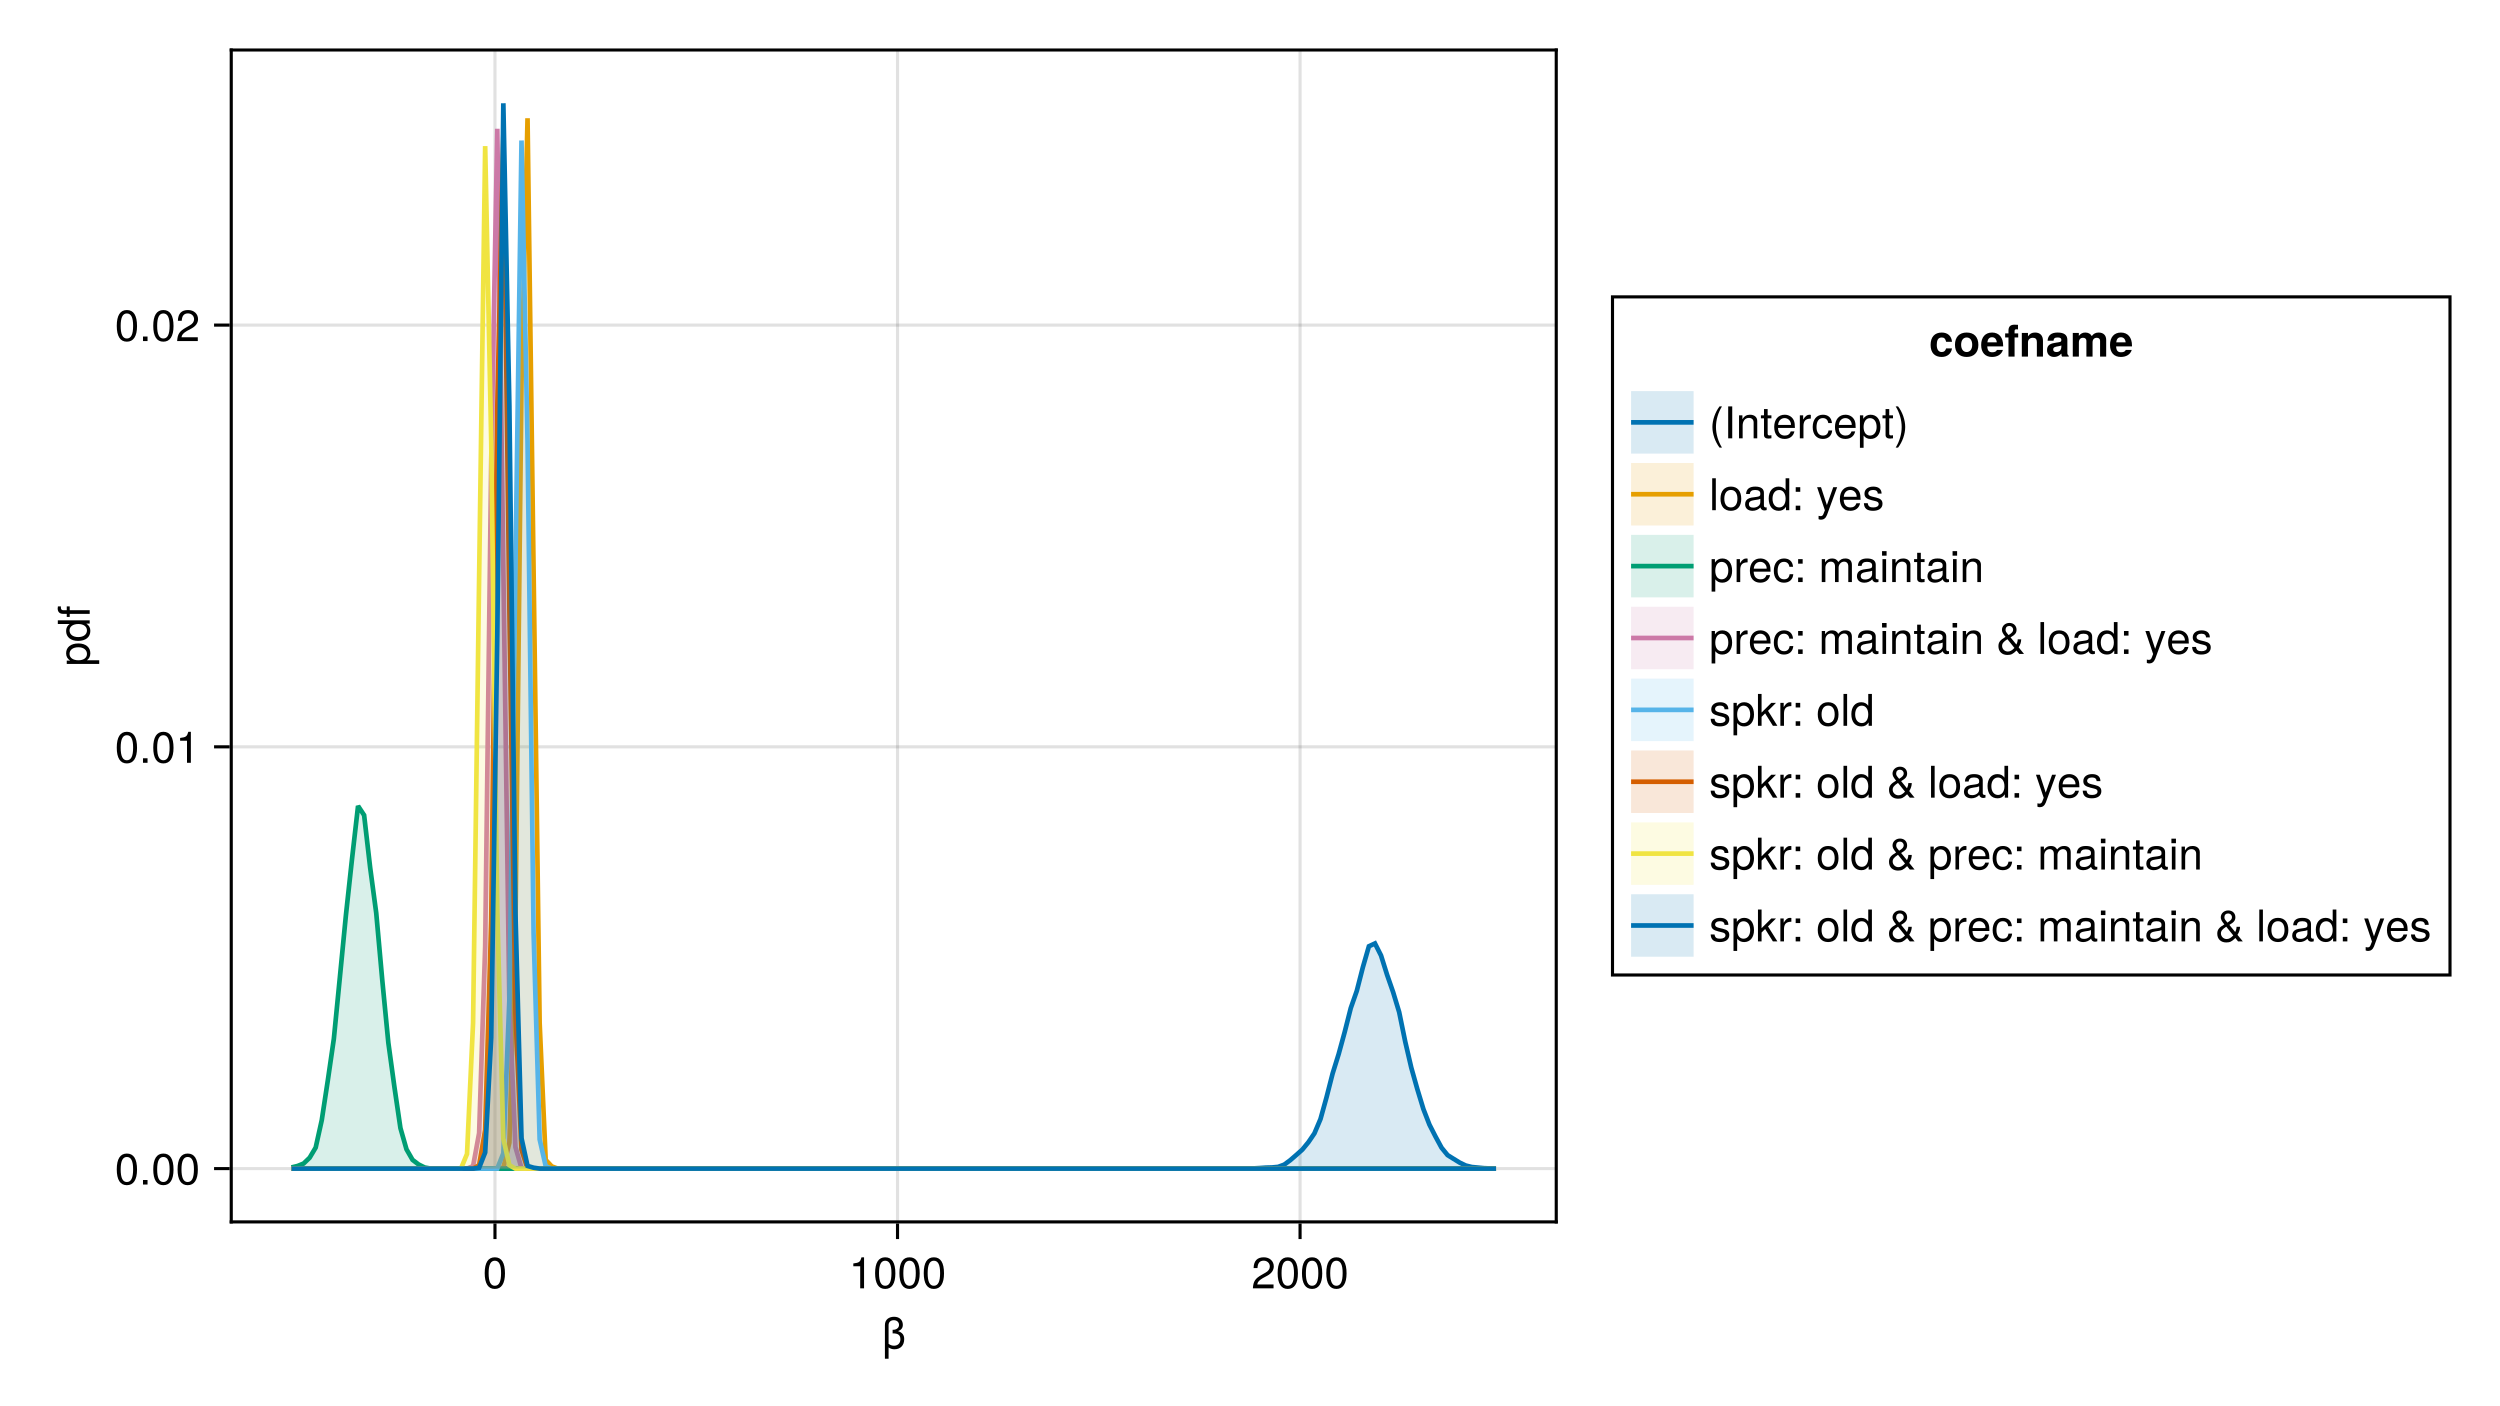 <?xml version="1.0" encoding="UTF-8"?>
<svg xmlns="http://www.w3.org/2000/svg" xmlns:xlink="http://www.w3.org/1999/xlink" width="800" height="450" viewBox="0 0 800 450">
<defs>
<g>
<g id="glyph-0-0-618a89f0">
<path d="M 7.188 -3.062 C 7.188 -1.016 5.969 0.203 4.047 0.203 C 3.375 0.203 2.734 0 2.188 -0.391 C 2.188 -0.391 2.188 3.219 2.188 3.219 C 2.188 3.219 1.016 3.219 1.016 3.219 C 1.016 3.219 1.016 -7.531 1.016 -7.531 C 1.016 -9.391 2.391 -10.203 3.969 -10.203 C 5.625 -10.203 6.75 -9.172 6.75 -7.625 C 6.75 -6.641 6.266 -5.984 5.219 -5.609 C 6.578 -5.156 7.188 -4.375 7.188 -3.062 Z M 5.969 -2.984 C 5.969 -4.438 5.156 -4.891 3.484 -4.891 C 3.484 -4.891 3.484 -6.031 3.484 -6.031 C 3.484 -6.031 3.609 -6.031 3.609 -6.031 C 4.734 -6.031 5.531 -6.672 5.531 -7.594 C 5.531 -8.484 4.844 -9.109 3.875 -9.109 C 2.859 -9.109 2.188 -8.5 2.188 -7.531 C 2.188 -7.531 2.188 -1.547 2.188 -1.547 C 2.672 -1.156 3.297 -0.938 3.938 -0.938 C 5.141 -0.938 5.969 -1.734 5.969 -2.984 Z M 5.969 -2.984 "/>
</g>
<g id="glyph-0-1-618a89f0">
<path d="M 7.156 -7.016 C 7.156 -5.797 6.438 -4.766 5.047 -4.016 C 5.047 -4.016 3.656 -3.266 3.656 -3.266 C 2.438 -2.547 1.984 -2.031 1.859 -1.219 C 1.859 -1.219 7.078 -1.219 7.078 -1.219 C 7.078 -1.219 7.078 0 7.078 0 C 7.078 0 0.469 0 0.469 0 C 0.594 -2.188 1.188 -3.125 3.266 -4.297 C 3.266 -4.297 4.547 -5.031 4.547 -5.031 C 5.438 -5.531 5.891 -6.203 5.891 -6.984 C 5.891 -8.047 5.047 -8.844 3.938 -8.844 C 2.719 -8.844 2.031 -8.141 1.938 -6.484 C 1.938 -6.484 0.703 -6.484 0.703 -6.484 C 0.766 -8.891 1.953 -9.922 3.969 -9.922 C 5.859 -9.922 7.156 -8.688 7.156 -7.016 Z M 7.156 -7.016 "/>
</g>
<g id="glyph-0-2-618a89f0">
<path d="M 7.094 -4.781 C 7.094 -1.516 5.953 0.203 3.844 0.203 C 1.719 0.203 0.609 -1.516 0.609 -4.859 C 0.609 -8.188 1.703 -9.922 3.844 -9.922 C 6 -9.922 7.094 -8.219 7.094 -4.781 Z M 5.844 -4.891 C 5.844 -7.547 5.188 -8.828 3.844 -8.828 C 2.516 -8.828 1.859 -7.562 1.859 -4.844 C 1.859 -2.125 2.516 -0.812 3.828 -0.812 C 5.188 -0.812 5.844 -2.078 5.844 -4.891 Z M 5.844 -4.891 "/>
</g>
<g id="glyph-1-0-618a89f0">
<path d="M 7.094 -4.781 C 7.094 -1.516 5.953 0.203 3.844 0.203 C 1.719 0.203 0.609 -1.516 0.609 -4.859 C 0.609 -8.188 1.703 -9.922 3.844 -9.922 C 6 -9.922 7.094 -8.219 7.094 -4.781 Z M 5.844 -4.891 C 5.844 -7.547 5.188 -8.828 3.844 -8.828 C 2.516 -8.828 1.859 -7.562 1.859 -4.844 C 1.859 -2.125 2.516 -0.812 3.828 -0.812 C 5.188 -0.812 5.844 -2.078 5.844 -4.891 Z M 5.844 -4.891 "/>
</g>
<g id="glyph-1-1-618a89f0">
<path d="M 4.859 0 C 4.859 0 3.625 0 3.625 0 C 3.625 0 3.625 -7.062 3.625 -7.062 C 3.625 -7.062 1.422 -7.062 1.422 -7.062 C 1.422 -7.062 1.422 -7.953 1.422 -7.953 C 3.328 -8.188 3.609 -8.406 4.047 -9.922 C 4.047 -9.922 4.859 -9.922 4.859 -9.922 C 4.859 -9.922 4.859 0 4.859 0 Z M 4.859 0 "/>
</g>
<g id="glyph-1-2-618a89f0">
<path d="M 4.078 2.969 C 4.078 2.969 3.297 2.969 3.297 2.969 C 1.906 1.141 1.016 -1.406 1.016 -3.625 C 1.016 -5.828 1.906 -8.375 3.297 -10.203 C 3.297 -10.203 4.078 -10.203 4.078 -10.203 C 2.844 -8.219 2.156 -5.859 2.156 -3.625 C 2.156 -1.391 2.844 0.969 4.078 2.969 Z M 4.078 2.969 "/>
</g>
<g id="glyph-1-3-618a89f0">
<path d="M 2.703 0 C 2.703 0 1.406 0 1.406 0 C 1.406 0 1.406 -10.203 1.406 -10.203 C 1.406 -10.203 2.703 -10.203 2.703 -10.203 C 2.703 -10.203 2.703 0 2.703 0 Z M 2.703 0 "/>
</g>
<g id="glyph-1-4-618a89f0">
<path d="M 3.562 0 C 3.156 0.062 2.891 0.094 2.609 0.094 C 1.688 0.094 1.188 -0.328 1.188 -1.062 C 1.188 -1.062 1.188 -6.391 1.188 -6.391 C 1.188 -6.391 0.203 -6.391 0.203 -6.391 C 0.203 -6.391 0.203 -7.344 0.203 -7.344 C 0.203 -7.344 1.188 -7.344 1.188 -7.344 C 1.188 -7.344 1.188 -9.359 1.188 -9.359 C 1.188 -9.359 2.359 -9.359 2.359 -9.359 C 2.359 -9.359 2.359 -7.344 2.359 -7.344 C 2.359 -7.344 3.562 -7.344 3.562 -7.344 C 3.562 -7.344 3.562 -6.391 3.562 -6.391 C 3.562 -6.391 2.359 -6.391 2.359 -6.391 C 2.359 -6.391 2.359 -1.578 2.359 -1.578 C 2.359 -1.062 2.484 -0.922 3 -0.922 C 3.219 -0.922 3.406 -0.938 3.562 -0.984 C 3.562 -0.984 3.562 0 3.562 0 Z M 3.562 0 "/>
</g>
<g id="glyph-1-5-618a89f0">
<path d="M 7.188 -3.328 C 7.188 -3.328 1.781 -3.328 1.781 -3.328 C 1.812 -1.656 2.719 -0.875 3.938 -0.875 C 4.875 -0.875 5.531 -1.266 5.859 -2.219 C 5.859 -2.219 7.031 -2.219 7.031 -2.219 C 6.734 -0.734 5.578 0.203 3.891 0.203 C 1.828 0.203 0.562 -1.219 0.562 -3.625 C 0.562 -6.031 1.875 -7.547 3.922 -7.547 C 5.297 -7.547 6.406 -6.812 6.891 -5.609 C 7.094 -5.062 7.188 -4.391 7.188 -3.328 Z M 5.938 -4.375 C 5.938 -5.516 5.047 -6.469 3.906 -6.469 C 2.734 -6.469 1.906 -5.594 1.812 -4.281 C 1.812 -4.281 5.922 -4.281 5.922 -4.281 C 5.938 -4.312 5.938 -4.375 5.938 -4.375 Z M 5.938 -4.375 "/>
</g>
<g id="glyph-1-6-618a89f0">
<path d="M 4.5 -6.312 C 2.688 -6.281 2.141 -5.453 2.141 -3.812 C 2.141 -3.812 2.141 0 2.141 0 C 2.141 0 0.984 0 0.984 0 C 0.984 0 0.984 -7.344 0.984 -7.344 C 0.984 -7.344 2.047 -7.344 2.047 -7.344 C 2.047 -7.344 2.047 -6 2.047 -6 C 2.719 -7.094 3.297 -7.547 4.047 -7.547 C 4.203 -7.547 4.297 -7.531 4.5 -7.5 C 4.5 -7.5 4.5 -6.312 4.5 -6.312 Z M 4.5 -6.312 "/>
</g>
<g id="glyph-1-7-618a89f0">
<path d="M 6.672 -2.516 C 6.531 -0.844 5.438 0.203 3.688 0.203 C 1.688 0.203 0.438 -1.234 0.438 -3.594 C 0.438 -6.031 1.719 -7.547 3.703 -7.547 C 5.328 -7.547 6.453 -6.656 6.594 -4.875 C 6.594 -4.875 5.422 -4.875 5.422 -4.875 C 5.281 -5.891 4.656 -6.469 3.688 -6.469 C 2.406 -6.469 1.656 -5.438 1.656 -3.594 C 1.656 -1.859 2.422 -0.875 3.703 -0.875 C 4.703 -0.875 5.312 -1.344 5.5 -2.516 C 5.5 -2.516 6.672 -2.516 6.672 -2.516 Z M 6.672 -2.516 "/>
</g>
<g id="glyph-1-8-618a89f0">
<path d="M 7.328 -3.594 C 7.328 -1.266 6.078 0.203 4.188 0.203 C 3.234 0.203 2.547 -0.125 1.938 -0.875 C 1.938 -0.875 1.938 3.047 1.938 3.047 C 1.938 3.047 0.766 3.047 0.766 3.047 C 0.766 3.047 0.766 -7.344 0.766 -7.344 C 0.766 -7.344 1.828 -7.344 1.828 -7.344 C 1.828 -7.344 1.828 -6.234 1.828 -6.234 C 2.375 -7.094 3.172 -7.547 4.172 -7.547 C 6.125 -7.547 7.328 -6.062 7.328 -3.594 Z M 6.109 -3.625 C 6.109 -5.375 5.266 -6.453 3.969 -6.453 C 2.75 -6.453 1.938 -5.328 1.938 -3.609 C 1.938 -1.891 2.75 -0.875 3.969 -0.875 C 5.25 -0.875 6.109 -1.953 6.109 -3.625 Z M 6.109 -3.625 "/>
</g>
<g id="glyph-1-9-618a89f0">
<path d="M 3.578 -3.609 C 3.578 -1.406 2.703 1.141 1.297 2.969 C 1.297 2.969 0.531 2.969 0.531 2.969 C 1.766 0.984 2.453 -1.391 2.453 -3.609 C 2.453 -5.859 1.766 -8.203 0.531 -10.203 C 0.531 -10.203 1.297 -10.203 1.297 -10.203 C 2.703 -8.375 3.578 -5.828 3.578 -3.609 Z M 3.578 -3.609 "/>
</g>
<g id="glyph-1-10-618a89f0">
<path d="M 7.141 -3.609 C 7.141 -1.203 5.875 0.203 3.828 0.203 C 1.734 0.203 0.5 -1.203 0.5 -3.672 C 0.5 -6.125 1.75 -7.547 3.812 -7.547 C 5.922 -7.547 7.141 -6.141 7.141 -3.609 Z M 5.922 -3.625 C 5.922 -5.453 5.141 -6.469 3.828 -6.469 C 2.516 -6.469 1.719 -5.438 1.719 -3.672 C 1.719 -1.891 2.516 -0.875 3.828 -0.875 C 5.109 -0.875 5.922 -1.906 5.922 -3.625 Z M 5.922 -3.625 "/>
</g>
<g id="glyph-1-11-618a89f0">
<path d="M 6.938 0 C 6.938 0 5.891 0 5.891 0 C 5.891 0 5.891 -1.078 5.891 -1.078 C 5.266 -0.172 4.562 0.203 3.562 0.203 C 1.578 0.203 0.359 -1.266 0.359 -3.734 C 0.359 -6.078 1.609 -7.547 3.516 -7.547 C 4.5 -7.547 5.281 -7.156 5.766 -6.406 C 5.766 -6.406 5.766 -10.203 5.766 -10.203 C 5.766 -10.203 6.938 -10.203 6.938 -10.203 C 6.938 -10.203 6.938 0 6.938 0 Z M 5.766 -3.641 C 5.766 -5.328 4.969 -6.453 3.703 -6.453 C 2.438 -6.453 1.578 -5.375 1.578 -3.672 C 1.578 -1.953 2.438 -0.875 3.719 -0.875 C 4.953 -0.875 5.766 -1.953 5.766 -3.641 Z M 5.766 -3.641 "/>
</g>
<g id="glyph-1-12-618a89f0">
<path d="M 2.672 0 C 2.672 0 1.219 0 1.219 0 C 1.219 0 1.219 -1.453 1.219 -1.453 C 1.219 -1.453 2.672 -1.453 2.672 -1.453 C 2.672 -1.453 2.672 0 2.672 0 Z M 2.672 -5.875 C 2.672 -5.875 1.219 -5.875 1.219 -5.875 C 1.219 -5.875 1.219 -7.344 1.219 -7.344 C 1.219 -7.344 2.672 -7.344 2.672 -7.344 C 2.672 -7.344 2.672 -5.875 2.672 -5.875 Z M 2.672 -5.875 "/>
</g>
<g id="glyph-1-13-618a89f0">
</g>
<g id="glyph-1-14-618a89f0">
<path d="M 6.688 -7.344 C 6.688 -7.344 3.438 1.547 3.438 1.547 C 3.031 2.594 2.359 3.047 1.547 3.047 C 1.234 3.047 1 3 0.75 2.875 C 0.75 2.875 0.75 1.812 0.75 1.812 C 1.016 1.875 1.203 1.906 1.375 1.906 C 1.875 1.906 2.109 1.703 2.312 1.188 C 2.312 1.188 2.766 0.031 2.766 0.031 C 2.766 0.031 0.281 -7.344 0.281 -7.344 C 0.281 -7.344 1.531 -7.344 1.531 -7.344 C 1.531 -7.344 3.406 -1.625 3.406 -1.625 C 3.406 -1.625 5.438 -7.344 5.438 -7.344 C 5.438 -7.344 6.688 -7.344 6.688 -7.344 Z M 6.688 -7.344 "/>
</g>
<g id="glyph-1-15-618a89f0">
<path d="M 10.641 0 C 10.641 0 9.484 0 9.484 0 C 9.484 0 9.484 -5.047 9.484 -5.047 C 9.484 -5.984 8.984 -6.531 8.141 -6.531 C 7.188 -6.531 6.391 -5.672 6.391 -4.609 C 6.391 -4.609 6.391 0 6.391 0 C 6.391 0 5.234 0 5.234 0 C 5.234 0 5.234 -5.047 5.234 -5.047 C 5.234 -5.984 4.75 -6.531 3.875 -6.531 C 2.922 -6.531 2.156 -5.672 2.156 -4.609 C 2.156 -4.609 2.156 0 2.156 0 C 2.156 0 1 0 1 0 C 1 0 1 -7.344 1 -7.344 C 1 -7.344 2.062 -7.344 2.062 -7.344 C 2.062 -7.344 2.062 -6.297 2.062 -6.297 C 2.688 -7.188 3.328 -7.547 4.312 -7.547 C 5.266 -7.547 5.859 -7.203 6.281 -6.422 C 6.969 -7.25 7.562 -7.547 8.547 -7.547 C 9.906 -7.547 10.641 -6.812 10.641 -5.5 C 10.641 -5.5 10.641 0 10.641 0 Z M 10.641 0 "/>
</g>
<g id="glyph-1-16-618a89f0">
<path d="M 7.484 -0.031 C 7.109 0.062 6.938 0.094 6.688 0.094 C 6.125 0.094 5.609 -0.312 5.484 -0.875 C 4.844 -0.188 3.938 0.203 3 0.203 C 1.516 0.203 0.594 -0.578 0.594 -1.906 C 0.594 -2.797 1.016 -3.453 1.875 -3.812 C 2.328 -3.984 2.578 -4.047 4.234 -4.25 C 5.156 -4.375 5.453 -4.578 5.453 -5.062 C 5.453 -5.062 5.453 -5.375 5.453 -5.375 C 5.453 -6.078 4.859 -6.469 3.812 -6.469 C 2.719 -6.469 2.188 -6.062 2.094 -5.172 C 2.094 -5.172 0.906 -5.172 0.906 -5.172 C 0.984 -6.859 2.078 -7.547 3.844 -7.547 C 5.656 -7.547 6.609 -6.844 6.609 -5.547 C 6.609 -5.547 6.609 -1.453 6.609 -1.453 C 6.609 -1.094 6.828 -0.875 7.234 -0.875 C 7.312 -0.875 7.359 -0.875 7.484 -0.906 C 7.484 -0.906 7.484 -0.031 7.484 -0.031 Z M 5.453 -2.531 C 5.453 -2.531 5.453 -3.625 5.453 -3.625 C 5.047 -3.438 4.797 -3.391 3.562 -3.219 C 2.328 -3.031 1.812 -2.703 1.812 -1.938 C 1.812 -1.141 2.344 -0.812 3.25 -0.812 C 4.375 -0.812 5.453 -1.484 5.453 -2.531 Z M 5.453 -2.531 "/>
</g>
<g id="glyph-1-17-618a89f0">
<path d="M 2.141 0 C 2.141 0 0.984 0 0.984 0 C 0.984 0 0.984 -7.344 0.984 -7.344 C 0.984 -7.344 2.141 -7.344 2.141 -7.344 C 2.141 -7.344 2.141 0 2.141 0 Z M 2.297 -8.438 C 2.297 -8.438 0.844 -8.438 0.844 -8.438 C 0.844 -8.438 0.844 -9.891 0.844 -9.891 C 0.844 -9.891 2.297 -9.891 2.297 -9.891 C 2.297 -9.891 2.297 -8.438 2.297 -8.438 Z M 2.297 -8.438 "/>
</g>
<g id="glyph-1-18-618a89f0">
<path d="M 6.812 0 C 6.812 0 5.656 0 5.656 0 C 5.656 0 5.656 -5.078 5.656 -5.078 C 5.656 -5.969 5.062 -6.531 4.141 -6.531 C 2.953 -6.531 2.141 -5.547 2.141 -4.047 C 2.141 -4.047 2.141 0 2.141 0 C 2.141 0 0.984 0 0.984 0 C 0.984 0 0.984 -7.344 0.984 -7.344 C 0.984 -7.344 2.062 -7.344 2.062 -7.344 C 2.062 -7.344 2.062 -6.109 2.062 -6.109 C 2.703 -7.125 3.406 -7.547 4.5 -7.547 C 5.906 -7.547 6.812 -6.766 6.812 -5.547 C 6.812 -5.547 6.812 0 6.812 0 Z M 6.812 0 "/>
</g>
<g id="glyph-1-19-618a89f0">
<path d="M 8.922 0 C 8.922 0 7.391 0 7.391 0 C 7.391 0 6.531 -1.094 6.531 -1.094 C 5.344 0.062 4.781 0.328 3.594 0.328 C 1.875 0.328 0.734 -0.781 0.734 -2.469 C 0.734 -3.734 1.266 -4.438 3 -5.453 C 2.125 -6.531 1.859 -7.062 1.859 -7.734 C 1.859 -8.953 2.922 -9.922 4.25 -9.922 C 5.594 -9.922 6.531 -9.016 6.531 -7.734 C 6.531 -6.719 6.062 -6.125 4.609 -5.297 C 4.609 -5.297 6.469 -3.016 6.469 -3.016 C 6.75 -3.516 6.906 -4.156 6.906 -4.672 C 6.906 -4.672 8.016 -4.672 8.016 -4.672 C 8.016 -3.844 7.734 -2.906 7.203 -2.109 C 7.203 -2.109 8.922 0 8.922 0 Z M 5.438 -7.75 C 5.438 -8.438 4.906 -8.953 4.219 -8.953 C 3.484 -8.953 3.016 -8.469 3.016 -7.734 C 3.016 -7.25 3.141 -7.016 3.984 -6.031 C 5.078 -6.719 5.438 -7.125 5.438 -7.75 Z M 5.859 -1.922 C 5.859 -1.922 3.609 -4.719 3.609 -4.719 C 2.344 -3.906 1.906 -3.344 1.906 -2.562 C 1.906 -1.578 2.734 -0.766 3.734 -0.766 C 4.469 -0.766 5.062 -1.094 5.859 -1.922 Z M 5.859 -1.922 "/>
</g>
<g id="glyph-1-20-618a89f0">
<path d="M 6.422 -2.062 C 6.422 -0.641 5.25 0.203 3.406 0.203 C 1.484 0.203 0.531 -0.547 0.469 -2.234 C 0.469 -2.234 1.703 -2.234 1.703 -2.234 C 1.859 -1.125 2.453 -0.875 3.5 -0.875 C 4.516 -0.875 5.203 -1.281 5.203 -1.953 C 5.203 -2.484 4.891 -2.734 4.078 -2.922 C 4.078 -2.922 2.984 -3.188 2.984 -3.188 C 1.25 -3.609 0.656 -4.156 0.656 -5.312 C 0.656 -6.656 1.766 -7.547 3.469 -7.547 C 5.172 -7.547 6.125 -6.734 6.125 -5.297 C 6.125 -5.297 4.906 -5.297 4.906 -5.297 C 4.875 -6.062 4.375 -6.469 3.438 -6.469 C 2.484 -6.469 1.875 -6.031 1.875 -5.359 C 1.875 -4.844 2.281 -4.531 3.234 -4.312 C 3.234 -4.312 4.359 -4.047 4.359 -4.047 C 5.812 -3.703 6.422 -3.156 6.422 -2.062 Z M 6.422 -2.062 "/>
</g>
<g id="glyph-1-21-618a89f0">
<path d="M 7.031 0 C 7.031 0 5.594 0 5.594 0 C 5.594 0 3.109 -3.969 3.109 -3.969 C 3.109 -3.969 1.969 -2.859 1.969 -2.859 C 1.969 -2.859 1.969 0 1.969 0 C 1.969 0 0.812 0 0.812 0 C 0.812 0 0.812 -10.203 0.812 -10.203 C 0.812 -10.203 1.969 -10.203 1.969 -10.203 C 1.969 -10.203 1.969 -4.234 1.969 -4.234 C 1.969 -4.234 5.078 -7.344 5.078 -7.344 C 5.078 -7.344 6.578 -7.344 6.578 -7.344 C 6.578 -7.344 4.031 -4.797 4.031 -4.797 C 4.031 -4.797 7.031 0 7.031 0 Z M 7.031 0 "/>
</g>
<g id="glyph-1-22-618a89f0">
<path d="M 2.109 0 C 2.109 0 0.953 0 0.953 0 C 0.953 0 0.953 -10.203 0.953 -10.203 C 0.953 -10.203 2.109 -10.203 2.109 -10.203 C 2.109 -10.203 2.109 0 2.109 0 Z M 2.109 0 "/>
</g>
<g id="glyph-2-0-618a89f0">
<path d="M -3.594 -7.328 C -1.266 -7.328 0.203 -6.078 0.203 -4.188 C 0.203 -3.234 -0.125 -2.547 -0.875 -1.938 C -0.875 -1.938 3.047 -1.938 3.047 -1.938 C 3.047 -1.938 3.047 -0.766 3.047 -0.766 C 3.047 -0.766 -7.344 -0.766 -7.344 -0.766 C -7.344 -0.766 -7.344 -1.828 -7.344 -1.828 C -7.344 -1.828 -6.234 -1.828 -6.234 -1.828 C -7.094 -2.375 -7.547 -3.172 -7.547 -4.172 C -7.547 -6.125 -6.062 -7.328 -3.594 -7.328 Z M -3.625 -6.109 C -5.375 -6.109 -6.453 -5.266 -6.453 -3.969 C -6.453 -2.75 -5.328 -1.938 -3.609 -1.938 C -1.891 -1.938 -0.875 -2.75 -0.875 -3.969 C -0.875 -5.25 -1.953 -6.109 -3.625 -6.109 Z M -3.625 -6.109 "/>
</g>
<g id="glyph-3-0-618a89f0">
<path d="M 0 -6.938 C 0 -6.938 0 -5.891 0 -5.891 C 0 -5.891 -1.078 -5.891 -1.078 -5.891 C -0.172 -5.266 0.203 -4.562 0.203 -3.562 C 0.203 -1.578 -1.266 -0.359 -3.734 -0.359 C -6.078 -0.359 -7.547 -1.609 -7.547 -3.516 C -7.547 -4.5 -7.156 -5.281 -6.406 -5.766 C -6.406 -5.766 -10.203 -5.766 -10.203 -5.766 C -10.203 -5.766 -10.203 -6.938 -10.203 -6.938 C -10.203 -6.938 0 -6.938 0 -6.938 Z M -3.641 -5.766 C -5.328 -5.766 -6.453 -4.969 -6.453 -3.703 C -6.453 -2.438 -5.375 -1.578 -3.672 -1.578 C -1.953 -1.578 -0.875 -2.438 -0.875 -3.719 C -0.875 -4.953 -1.953 -5.766 -3.641 -5.766 Z M -3.641 -5.766 "/>
</g>
<g id="glyph-3-1-618a89f0">
<path d="M -6.391 -3.609 C -6.391 -3.609 -6.391 -2.391 -6.391 -2.391 C -6.391 -2.391 0 -2.391 0 -2.391 C 0 -2.391 0 -1.234 0 -1.234 C 0 -1.234 -6.391 -1.234 -6.391 -1.234 C -6.391 -1.234 -6.391 -0.25 -6.391 -0.25 C -6.391 -0.25 -7.344 -0.25 -7.344 -0.25 C -7.344 -0.25 -7.344 -1.234 -7.344 -1.234 C -7.344 -1.234 -8.578 -1.234 -8.578 -1.234 C -9.625 -1.234 -10.25 -1.875 -10.25 -2.953 C -10.25 -3.188 -10.234 -3.344 -10.172 -3.609 C -10.172 -3.609 -9.219 -3.609 -9.219 -3.609 C -9.219 -3.344 -9.219 -3.297 -9.219 -3.203 C -9.219 -2.672 -8.969 -2.391 -8.484 -2.391 C -8.484 -2.391 -7.344 -2.391 -7.344 -2.391 C -7.344 -2.391 -7.344 -3.609 -7.344 -3.609 C -7.344 -3.609 -6.391 -3.609 -6.391 -3.609 Z M -6.391 -3.609 "/>
</g>
<g id="glyph-4-0-618a89f0">
<path d="M 7.094 -4.781 C 7.094 -1.516 5.953 0.203 3.844 0.203 C 1.719 0.203 0.609 -1.516 0.609 -4.859 C 0.609 -8.188 1.703 -9.922 3.844 -9.922 C 6 -9.922 7.094 -8.219 7.094 -4.781 Z M 5.844 -4.891 C 5.844 -7.547 5.188 -8.828 3.844 -8.828 C 2.516 -8.828 1.859 -7.562 1.859 -4.844 C 1.859 -2.125 2.516 -0.812 3.828 -0.812 C 5.188 -0.812 5.844 -2.078 5.844 -4.891 Z M 5.844 -4.891 "/>
</g>
<g id="glyph-5-0-618a89f0">
<path d="M 2.672 0 C 2.672 0 1.219 0 1.219 0 C 1.219 0 1.219 -1.453 1.219 -1.453 C 1.219 -1.453 2.672 -1.453 2.672 -1.453 C 2.672 -1.453 2.672 0 2.672 0 Z M 2.672 0 "/>
</g>
<g id="glyph-6-0-618a89f0">
<path d="M 7.094 -4.781 C 7.094 -1.516 5.953 0.203 3.844 0.203 C 1.719 0.203 0.609 -1.516 0.609 -4.859 C 0.609 -8.188 1.703 -9.922 3.844 -9.922 C 6 -9.922 7.094 -8.219 7.094 -4.781 Z M 5.844 -4.891 C 5.844 -7.547 5.188 -8.828 3.844 -8.828 C 2.516 -8.828 1.859 -7.562 1.859 -4.844 C 1.859 -2.125 2.516 -0.812 3.828 -0.812 C 5.188 -0.812 5.844 -2.078 5.844 -4.891 Z M 5.844 -4.891 "/>
</g>
<g id="glyph-7-0-618a89f0">
<path d="M 7.094 -4.781 C 7.094 -1.516 5.953 0.203 3.844 0.203 C 1.719 0.203 0.609 -1.516 0.609 -4.859 C 0.609 -8.188 1.703 -9.922 3.844 -9.922 C 6 -9.922 7.094 -8.219 7.094 -4.781 Z M 5.844 -4.891 C 5.844 -7.547 5.188 -8.828 3.844 -8.828 C 2.516 -8.828 1.859 -7.562 1.859 -4.844 C 1.859 -2.125 2.516 -0.812 3.828 -0.812 C 5.188 -0.812 5.844 -2.078 5.844 -4.891 Z M 5.844 -4.891 "/>
</g>
<g id="glyph-8-0-618a89f0">
<path d="M 2.672 0 C 2.672 0 1.219 0 1.219 0 C 1.219 0 1.219 -1.453 1.219 -1.453 C 1.219 -1.453 2.672 -1.453 2.672 -1.453 C 2.672 -1.453 2.672 0 2.672 0 Z M 2.672 0 "/>
</g>
<g id="glyph-9-0-618a89f0">
<path d="M 4.859 0 C 4.859 0 3.625 0 3.625 0 C 3.625 0 3.625 -7.062 3.625 -7.062 C 3.625 -7.062 1.422 -7.062 1.422 -7.062 C 1.422 -7.062 1.422 -7.953 1.422 -7.953 C 3.328 -8.188 3.609 -8.406 4.047 -9.922 C 4.047 -9.922 4.859 -9.922 4.859 -9.922 C 4.859 -9.922 4.859 0 4.859 0 Z M 4.859 0 "/>
</g>
<g id="glyph-10-0-618a89f0">
<path d="M 7.094 -4.781 C 7.094 -1.516 5.953 0.203 3.844 0.203 C 1.719 0.203 0.609 -1.516 0.609 -4.859 C 0.609 -8.188 1.703 -9.922 3.844 -9.922 C 6 -9.922 7.094 -8.219 7.094 -4.781 Z M 5.844 -4.891 C 5.844 -7.547 5.188 -8.828 3.844 -8.828 C 2.516 -8.828 1.859 -7.562 1.859 -4.844 C 1.859 -2.125 2.516 -0.812 3.828 -0.812 C 5.188 -0.812 5.844 -2.078 5.844 -4.891 Z M 5.844 -4.891 "/>
</g>
<g id="glyph-11-0-618a89f0">
<path d="M 2.672 0 C 2.672 0 1.219 0 1.219 0 C 1.219 0 1.219 -1.453 1.219 -1.453 C 1.219 -1.453 2.672 -1.453 2.672 -1.453 C 2.672 -1.453 2.672 0 2.672 0 Z M 2.672 0 "/>
</g>
<g id="glyph-12-0-618a89f0">
<path d="M 7.156 -7.016 C 7.156 -5.797 6.438 -4.766 5.047 -4.016 C 5.047 -4.016 3.656 -3.266 3.656 -3.266 C 2.438 -2.547 1.984 -2.031 1.859 -1.219 C 1.859 -1.219 7.078 -1.219 7.078 -1.219 C 7.078 -1.219 7.078 0 7.078 0 C 7.078 0 0.469 0 0.469 0 C 0.594 -2.188 1.188 -3.125 3.266 -4.297 C 3.266 -4.297 4.547 -5.031 4.547 -5.031 C 5.438 -5.531 5.891 -6.203 5.891 -6.984 C 5.891 -8.047 5.047 -8.844 3.938 -8.844 C 2.719 -8.844 2.031 -8.141 1.938 -6.484 C 1.938 -6.484 0.703 -6.484 0.703 -6.484 C 0.766 -8.891 1.953 -9.922 3.969 -9.922 C 5.859 -9.922 7.156 -8.688 7.156 -7.016 Z M 7.156 -7.016 "/>
</g>
<g id="glyph-13-0-618a89f0">
<path d="M 7.312 -2.625 C 7.125 -1.016 5.859 0.125 4.016 0.125 C 1.781 0.125 0.469 -1.234 0.469 -3.719 C 0.469 -6.297 1.797 -7.688 4.047 -7.688 C 5.938 -7.688 7.172 -6.578 7.312 -4.734 C 7.312 -4.734 5.438 -4.734 5.438 -4.734 C 5.203 -5.719 4.828 -6.109 4.031 -6.109 C 2.797 -6.109 2.438 -5.109 2.438 -3.719 C 2.438 -2.25 3.031 -1.453 4.031 -1.453 C 4.781 -1.453 5.188 -1.828 5.438 -2.625 C 5.438 -2.625 7.312 -2.625 7.312 -2.625 Z M 7.312 -2.625 "/>
</g>
<g id="glyph-14-0-618a89f0">
<path d="M 7.969 -3.719 C 7.969 -1.297 6.531 0.125 4.234 0.125 C 1.906 0.125 0.484 -1.281 0.484 -3.781 C 0.484 -6.266 1.906 -7.688 4.219 -7.688 C 6.578 -7.688 7.969 -6.281 7.969 -3.719 Z M 6 -3.75 C 6 -5.234 5.312 -6.109 4.234 -6.109 C 3.156 -6.109 2.453 -5.219 2.453 -3.781 C 2.453 -2.344 3.156 -1.453 4.234 -1.453 C 5.281 -1.453 6 -2.344 6 -3.75 Z M 6 -3.75 "/>
</g>
<g id="glyph-14-1-618a89f0">
<path d="M 7.641 0 C 7.641 0 5.688 0 5.688 0 C 5.688 0 5.688 -4.656 5.688 -4.656 C 5.688 -5.562 5.266 -6.016 4.422 -6.016 C 3.469 -6.016 2.844 -5.438 2.844 -4.531 C 2.844 -4.531 2.844 0 2.844 0 C 2.844 0 0.875 0 0.875 0 C 0.875 0 0.875 -7.562 0.875 -7.562 C 0.875 -7.562 2.844 -7.562 2.844 -7.562 C 2.844 -7.562 2.844 -6.469 2.844 -6.469 C 3.406 -7.312 4.094 -7.688 5.109 -7.688 C 6.719 -7.688 7.641 -6.734 7.641 -5.062 C 7.641 -5.062 7.641 0 7.641 0 Z M 7.641 0 "/>
</g>
<g id="glyph-14-2-618a89f0">
<path d="M 7.344 -3.5 C 7.344 -3.5 7.344 -3.266 7.344 -3.266 C 7.344 -3.266 2.266 -3.266 2.266 -3.266 C 2.328 -1.797 2.906 -1.375 3.844 -1.375 C 4.547 -1.375 5.172 -1.578 5.328 -2.125 C 5.328 -2.125 7.266 -2.125 7.266 -2.125 C 6.828 -0.641 5.453 0.125 3.766 0.125 C 1.625 0.125 0.312 -1.266 0.312 -3.688 C 0.312 -6.219 1.641 -7.688 3.812 -7.688 C 6.031 -7.688 7.344 -6.109 7.344 -3.5 Z M 5.312 -4.562 C 5.203 -5.641 4.625 -6.188 3.781 -6.188 C 2.906 -6.188 2.422 -5.609 2.297 -4.562 C 2.297 -4.562 5.312 -4.562 5.312 -4.562 Z M 5.312 -4.562 "/>
</g>
<g id="glyph-15-0-618a89f0">
<path d="M 7.344 -3.5 C 7.344 -3.5 7.344 -3.266 7.344 -3.266 C 7.344 -3.266 2.266 -3.266 2.266 -3.266 C 2.328 -1.797 2.906 -1.375 3.844 -1.375 C 4.547 -1.375 5.172 -1.578 5.328 -2.125 C 5.328 -2.125 7.266 -2.125 7.266 -2.125 C 6.828 -0.641 5.453 0.125 3.766 0.125 C 1.625 0.125 0.312 -1.266 0.312 -3.688 C 0.312 -6.219 1.641 -7.688 3.812 -7.688 C 6.031 -7.688 7.344 -6.109 7.344 -3.5 Z M 5.312 -4.562 C 5.203 -5.641 4.625 -6.188 3.781 -6.188 C 2.906 -6.188 2.422 -5.609 2.297 -4.562 C 2.297 -4.562 5.312 -4.562 5.312 -4.562 Z M 5.312 -4.562 "/>
</g>
<g id="glyph-15-1-618a89f0">
<path d="M 4.375 -6.109 C 4.375 -6.109 3.219 -6.109 3.219 -6.109 C 3.219 -6.109 3.219 0 3.219 0 C 3.219 0 1.266 0 1.266 0 C 1.266 0 1.266 -6.109 1.266 -6.109 C 1.266 -6.109 0.203 -6.109 0.203 -6.109 C 0.203 -6.109 0.203 -7.406 0.203 -7.406 C 0.203 -7.406 1.266 -7.406 1.266 -7.406 C 1.266 -7.406 1.266 -8.312 1.266 -8.312 C 1.266 -9.594 1.891 -10.203 3.188 -10.203 C 3.453 -10.203 3.953 -10.188 4.312 -10.156 C 4.312 -10.156 4.312 -8.688 4.312 -8.688 C 4.141 -8.719 3.922 -8.734 3.75 -8.734 C 3.391 -8.734 3.219 -8.547 3.219 -8.141 C 3.219 -8.141 3.219 -7.406 3.219 -7.406 C 3.219 -7.406 4.375 -7.406 4.375 -7.406 C 4.375 -7.406 4.375 -6.109 4.375 -6.109 Z M 4.375 -6.109 "/>
</g>
<g id="glyph-15-2-618a89f0">
<path d="M 7.344 0 C 7.344 0 5.203 0 5.203 0 C 5.031 -0.219 4.984 -0.562 4.984 -0.953 C 4.297 -0.234 3.531 0.125 2.688 0.125 C 1.422 0.125 0.391 -0.578 0.391 -2.047 C 0.391 -3.422 1.125 -4.062 2.625 -4.328 C 2.625 -4.328 3.406 -4.469 3.406 -4.469 C 4.375 -4.641 4.969 -4.547 4.969 -5.344 C 4.969 -5.859 4.594 -6.109 3.844 -6.109 C 2.875 -6.109 2.547 -5.859 2.453 -5.062 C 2.453 -5.062 0.562 -5.062 0.562 -5.062 C 0.688 -6.812 1.75 -7.688 3.797 -7.688 C 5.844 -7.688 6.891 -6.906 6.891 -5.359 C 6.891 -5.359 6.891 -1.156 6.891 -1.156 C 6.891 -0.766 6.984 -0.562 7.344 -0.234 C 7.344 -0.234 7.344 0 7.344 0 Z M 4.969 -3.234 C 4.969 -3.234 4.969 -3.562 4.969 -3.562 C 4.75 -3.453 4.656 -3.438 4.141 -3.328 C 4.141 -3.328 3.469 -3.203 3.469 -3.203 C 2.656 -3.047 2.359 -2.844 2.359 -2.266 C 2.359 -1.703 2.766 -1.453 3.422 -1.453 C 4.406 -1.453 4.969 -2.094 4.969 -3.234 Z M 4.969 -3.234 "/>
</g>
<g id="glyph-15-3-618a89f0">
<path d="M 11.531 0 C 11.531 0 9.578 0 9.578 0 C 9.578 0 9.578 -5.047 9.578 -5.047 C 9.578 -5.641 9.172 -6.016 8.516 -6.016 C 7.672 -6.016 7.172 -5.453 7.172 -4.531 C 7.172 -4.531 7.172 0 7.172 0 C 7.172 0 5.203 0 5.203 0 C 5.203 0 5.203 -5.047 5.203 -5.047 C 5.203 -5.641 4.797 -6.016 4.141 -6.016 C 3.297 -6.016 2.797 -5.453 2.797 -4.531 C 2.797 -4.531 2.797 0 2.797 0 C 2.797 0 0.844 0 0.844 0 C 0.844 0 0.844 -7.562 0.844 -7.562 C 0.844 -7.562 2.781 -7.562 2.781 -7.562 C 2.781 -7.562 2.781 -6.625 2.781 -6.625 C 3.438 -7.391 3.984 -7.688 4.859 -7.688 C 5.797 -7.688 6.547 -7.281 6.922 -6.562 C 7.5 -7.344 8.172 -7.688 9.125 -7.688 C 10.641 -7.688 11.531 -6.812 11.531 -5.344 C 11.531 -5.344 11.531 0 11.531 0 Z M 11.531 0 "/>
</g>
<g id="glyph-16-0-618a89f0">
<path d="M 6.812 0 C 6.812 0 5.656 0 5.656 0 C 5.656 0 5.656 -5.078 5.656 -5.078 C 5.656 -5.969 5.062 -6.531 4.141 -6.531 C 2.953 -6.531 2.141 -5.547 2.141 -4.047 C 2.141 -4.047 2.141 0 2.141 0 C 2.141 0 0.984 0 0.984 0 C 0.984 0 0.984 -7.344 0.984 -7.344 C 0.984 -7.344 2.062 -7.344 2.062 -7.344 C 2.062 -7.344 2.062 -6.109 2.062 -6.109 C 2.703 -7.125 3.406 -7.547 4.5 -7.547 C 5.906 -7.547 6.812 -6.766 6.812 -5.547 C 6.812 -5.547 6.812 0 6.812 0 Z M 6.812 0 "/>
</g>
<g id="glyph-16-1-618a89f0">
<path d="M 7.188 -3.328 C 7.188 -3.328 1.781 -3.328 1.781 -3.328 C 1.812 -1.656 2.719 -0.875 3.938 -0.875 C 4.875 -0.875 5.531 -1.266 5.859 -2.219 C 5.859 -2.219 7.031 -2.219 7.031 -2.219 C 6.734 -0.734 5.578 0.203 3.891 0.203 C 1.828 0.203 0.562 -1.219 0.562 -3.625 C 0.562 -6.031 1.875 -7.547 3.922 -7.547 C 5.297 -7.547 6.406 -6.812 6.891 -5.609 C 7.094 -5.062 7.188 -4.391 7.188 -3.328 Z M 5.938 -4.375 C 5.938 -5.516 5.047 -6.469 3.906 -6.469 C 2.734 -6.469 1.906 -5.594 1.812 -4.281 C 1.812 -4.281 5.922 -4.281 5.922 -4.281 C 5.938 -4.312 5.938 -4.375 5.938 -4.375 Z M 5.938 -4.375 "/>
</g>
<g id="glyph-16-2-618a89f0">
<path d="M 3.562 0 C 3.156 0.062 2.891 0.094 2.609 0.094 C 1.688 0.094 1.188 -0.328 1.188 -1.062 C 1.188 -1.062 1.188 -6.391 1.188 -6.391 C 1.188 -6.391 0.203 -6.391 0.203 -6.391 C 0.203 -6.391 0.203 -7.344 0.203 -7.344 C 0.203 -7.344 1.188 -7.344 1.188 -7.344 C 1.188 -7.344 1.188 -9.359 1.188 -9.359 C 1.188 -9.359 2.359 -9.359 2.359 -9.359 C 2.359 -9.359 2.359 -7.344 2.359 -7.344 C 2.359 -7.344 3.562 -7.344 3.562 -7.344 C 3.562 -7.344 3.562 -6.391 3.562 -6.391 C 3.562 -6.391 2.359 -6.391 2.359 -6.391 C 2.359 -6.391 2.359 -1.578 2.359 -1.578 C 2.359 -1.062 2.484 -0.922 3 -0.922 C 3.219 -0.922 3.406 -0.938 3.562 -0.984 C 3.562 -0.984 3.562 0 3.562 0 Z M 3.562 0 "/>
</g>
<g id="glyph-16-3-618a89f0">
<path d="M 4.5 -6.312 C 2.688 -6.281 2.141 -5.453 2.141 -3.812 C 2.141 -3.812 2.141 0 2.141 0 C 2.141 0 0.984 0 0.984 0 C 0.984 0 0.984 -7.344 0.984 -7.344 C 0.984 -7.344 2.047 -7.344 2.047 -7.344 C 2.047 -7.344 2.047 -6 2.047 -6 C 2.719 -7.094 3.297 -7.547 4.047 -7.547 C 4.203 -7.547 4.297 -7.531 4.5 -7.5 C 4.5 -7.5 4.5 -6.312 4.5 -6.312 Z M 4.5 -6.312 "/>
</g>
<g id="glyph-16-4-618a89f0">
<path d="M 6.672 -2.516 C 6.531 -0.844 5.438 0.203 3.688 0.203 C 1.688 0.203 0.438 -1.234 0.438 -3.594 C 0.438 -6.031 1.719 -7.547 3.703 -7.547 C 5.328 -7.547 6.453 -6.656 6.594 -4.875 C 6.594 -4.875 5.422 -4.875 5.422 -4.875 C 5.281 -5.891 4.656 -6.469 3.688 -6.469 C 2.406 -6.469 1.656 -5.438 1.656 -3.594 C 1.656 -1.859 2.422 -0.875 3.703 -0.875 C 4.703 -0.875 5.312 -1.344 5.5 -2.516 C 5.5 -2.516 6.672 -2.516 6.672 -2.516 Z M 6.672 -2.516 "/>
</g>
<g id="glyph-16-5-618a89f0">
<path d="M 7.484 -0.031 C 7.109 0.062 6.938 0.094 6.688 0.094 C 6.125 0.094 5.609 -0.312 5.484 -0.875 C 4.844 -0.188 3.938 0.203 3 0.203 C 1.516 0.203 0.594 -0.578 0.594 -1.906 C 0.594 -2.797 1.016 -3.453 1.875 -3.812 C 2.328 -3.984 2.578 -4.047 4.234 -4.25 C 5.156 -4.375 5.453 -4.578 5.453 -5.062 C 5.453 -5.062 5.453 -5.375 5.453 -5.375 C 5.453 -6.078 4.859 -6.469 3.812 -6.469 C 2.719 -6.469 2.188 -6.062 2.094 -5.172 C 2.094 -5.172 0.906 -5.172 0.906 -5.172 C 0.984 -6.859 2.078 -7.547 3.844 -7.547 C 5.656 -7.547 6.609 -6.844 6.609 -5.547 C 6.609 -5.547 6.609 -1.453 6.609 -1.453 C 6.609 -1.094 6.828 -0.875 7.234 -0.875 C 7.312 -0.875 7.359 -0.875 7.484 -0.906 C 7.484 -0.906 7.484 -0.031 7.484 -0.031 Z M 5.453 -2.531 C 5.453 -2.531 5.453 -3.625 5.453 -3.625 C 5.047 -3.438 4.797 -3.391 3.562 -3.219 C 2.328 -3.031 1.812 -2.703 1.812 -1.938 C 1.812 -1.141 2.344 -0.812 3.25 -0.812 C 4.375 -0.812 5.453 -1.484 5.453 -2.531 Z M 5.453 -2.531 "/>
</g>
<g id="glyph-16-6-618a89f0">
</g>
<g id="glyph-16-7-618a89f0">
<path d="M 6.688 -7.344 C 6.688 -7.344 3.438 1.547 3.438 1.547 C 3.031 2.594 2.359 3.047 1.547 3.047 C 1.234 3.047 1 3 0.75 2.875 C 0.75 2.875 0.75 1.812 0.75 1.812 C 1.016 1.875 1.203 1.906 1.375 1.906 C 1.875 1.906 2.109 1.703 2.312 1.188 C 2.312 1.188 2.766 0.031 2.766 0.031 C 2.766 0.031 0.281 -7.344 0.281 -7.344 C 0.281 -7.344 1.531 -7.344 1.531 -7.344 C 1.531 -7.344 3.406 -1.625 3.406 -1.625 C 3.406 -1.625 5.438 -7.344 5.438 -7.344 C 5.438 -7.344 6.688 -7.344 6.688 -7.344 Z M 6.688 -7.344 "/>
</g>
<g id="glyph-16-8-618a89f0">
<path d="M 2.672 0 C 2.672 0 1.219 0 1.219 0 C 1.219 0 1.219 -1.453 1.219 -1.453 C 1.219 -1.453 2.672 -1.453 2.672 -1.453 C 2.672 -1.453 2.672 0 2.672 0 Z M 2.672 -5.875 C 2.672 -5.875 1.219 -5.875 1.219 -5.875 C 1.219 -5.875 1.219 -7.344 1.219 -7.344 C 1.219 -7.344 2.672 -7.344 2.672 -7.344 C 2.672 -7.344 2.672 -5.875 2.672 -5.875 Z M 2.672 -5.875 "/>
</g>
<g id="glyph-16-9-618a89f0">
<path d="M 6.938 0 C 6.938 0 5.891 0 5.891 0 C 5.891 0 5.891 -1.078 5.891 -1.078 C 5.266 -0.172 4.562 0.203 3.562 0.203 C 1.578 0.203 0.359 -1.266 0.359 -3.734 C 0.359 -6.078 1.609 -7.547 3.516 -7.547 C 4.5 -7.547 5.281 -7.156 5.766 -6.406 C 5.766 -6.406 5.766 -10.203 5.766 -10.203 C 5.766 -10.203 6.938 -10.203 6.938 -10.203 C 6.938 -10.203 6.938 0 6.938 0 Z M 5.766 -3.641 C 5.766 -5.328 4.969 -6.453 3.703 -6.453 C 2.438 -6.453 1.578 -5.375 1.578 -3.672 C 1.578 -1.953 2.438 -0.875 3.719 -0.875 C 4.953 -0.875 5.766 -1.953 5.766 -3.641 Z M 5.766 -3.641 "/>
</g>
<g id="glyph-16-10-618a89f0">
<path d="M 8.922 0 C 8.922 0 7.391 0 7.391 0 C 7.391 0 6.531 -1.094 6.531 -1.094 C 5.344 0.062 4.781 0.328 3.594 0.328 C 1.875 0.328 0.734 -0.781 0.734 -2.469 C 0.734 -3.734 1.266 -4.438 3 -5.453 C 2.125 -6.531 1.859 -7.062 1.859 -7.734 C 1.859 -8.953 2.922 -9.922 4.25 -9.922 C 5.594 -9.922 6.531 -9.016 6.531 -7.734 C 6.531 -6.719 6.062 -6.125 4.609 -5.297 C 4.609 -5.297 6.469 -3.016 6.469 -3.016 C 6.75 -3.516 6.906 -4.156 6.906 -4.672 C 6.906 -4.672 8.016 -4.672 8.016 -4.672 C 8.016 -3.844 7.734 -2.906 7.203 -2.109 C 7.203 -2.109 8.922 0 8.922 0 Z M 5.438 -7.75 C 5.438 -8.438 4.906 -8.953 4.219 -8.953 C 3.484 -8.953 3.016 -8.469 3.016 -7.734 C 3.016 -7.25 3.141 -7.016 3.984 -6.031 C 5.078 -6.719 5.438 -7.125 5.438 -7.75 Z M 5.859 -1.922 C 5.859 -1.922 3.609 -4.719 3.609 -4.719 C 2.344 -3.906 1.906 -3.344 1.906 -2.562 C 1.906 -1.578 2.734 -0.766 3.734 -0.766 C 4.469 -0.766 5.062 -1.094 5.859 -1.922 Z M 5.859 -1.922 "/>
</g>
<g id="glyph-16-11-618a89f0">
<path d="M 10.641 0 C 10.641 0 9.484 0 9.484 0 C 9.484 0 9.484 -5.047 9.484 -5.047 C 9.484 -5.984 8.984 -6.531 8.141 -6.531 C 7.188 -6.531 6.391 -5.672 6.391 -4.609 C 6.391 -4.609 6.391 0 6.391 0 C 6.391 0 5.234 0 5.234 0 C 5.234 0 5.234 -5.047 5.234 -5.047 C 5.234 -5.984 4.75 -6.531 3.875 -6.531 C 2.922 -6.531 2.156 -5.672 2.156 -4.609 C 2.156 -4.609 2.156 0 2.156 0 C 2.156 0 1 0 1 0 C 1 0 1 -7.344 1 -7.344 C 1 -7.344 2.062 -7.344 2.062 -7.344 C 2.062 -7.344 2.062 -6.297 2.062 -6.297 C 2.688 -7.188 3.328 -7.547 4.312 -7.547 C 5.266 -7.547 5.859 -7.203 6.281 -6.422 C 6.969 -7.25 7.562 -7.547 8.547 -7.547 C 9.906 -7.547 10.641 -6.812 10.641 -5.5 C 10.641 -5.5 10.641 0 10.641 0 Z M 10.641 0 "/>
</g>
<g id="glyph-16-12-618a89f0">
<path d="M 2.141 0 C 2.141 0 0.984 0 0.984 0 C 0.984 0 0.984 -7.344 0.984 -7.344 C 0.984 -7.344 2.141 -7.344 2.141 -7.344 C 2.141 -7.344 2.141 0 2.141 0 Z M 2.297 -8.438 C 2.297 -8.438 0.844 -8.438 0.844 -8.438 C 0.844 -8.438 0.844 -9.891 0.844 -9.891 C 0.844 -9.891 2.297 -9.891 2.297 -9.891 C 2.297 -9.891 2.297 -8.438 2.297 -8.438 Z M 2.297 -8.438 "/>
</g>
<g id="glyph-16-13-618a89f0">
<path d="M 7.328 -3.594 C 7.328 -1.266 6.078 0.203 4.188 0.203 C 3.234 0.203 2.547 -0.125 1.938 -0.875 C 1.938 -0.875 1.938 3.047 1.938 3.047 C 1.938 3.047 0.766 3.047 0.766 3.047 C 0.766 3.047 0.766 -7.344 0.766 -7.344 C 0.766 -7.344 1.828 -7.344 1.828 -7.344 C 1.828 -7.344 1.828 -6.234 1.828 -6.234 C 2.375 -7.094 3.172 -7.547 4.172 -7.547 C 6.125 -7.547 7.328 -6.062 7.328 -3.594 Z M 6.109 -3.625 C 6.109 -5.375 5.266 -6.453 3.969 -6.453 C 2.75 -6.453 1.938 -5.328 1.938 -3.609 C 1.938 -1.891 2.75 -0.875 3.969 -0.875 C 5.25 -0.875 6.109 -1.953 6.109 -3.625 Z M 6.109 -3.625 "/>
</g>
<g id="glyph-16-14-618a89f0">
<path d="M 7.141 -3.609 C 7.141 -1.203 5.875 0.203 3.828 0.203 C 1.734 0.203 0.5 -1.203 0.5 -3.672 C 0.5 -6.125 1.75 -7.547 3.812 -7.547 C 5.922 -7.547 7.141 -6.141 7.141 -3.609 Z M 5.922 -3.625 C 5.922 -5.453 5.141 -6.469 3.828 -6.469 C 2.516 -6.469 1.719 -5.438 1.719 -3.672 C 1.719 -1.891 2.516 -0.875 3.828 -0.875 C 5.109 -0.875 5.922 -1.906 5.922 -3.625 Z M 5.922 -3.625 "/>
</g>
<g id="glyph-17-0-618a89f0">
<path d="M 2.109 0 C 2.109 0 0.953 0 0.953 0 C 0.953 0 0.953 -10.203 0.953 -10.203 C 0.953 -10.203 2.109 -10.203 2.109 -10.203 C 2.109 -10.203 2.109 0 2.109 0 Z M 2.109 0 "/>
</g>
<g id="glyph-17-1-618a89f0">
<path d="M 7.484 -0.031 C 7.109 0.062 6.938 0.094 6.688 0.094 C 6.125 0.094 5.609 -0.312 5.484 -0.875 C 4.844 -0.188 3.938 0.203 3 0.203 C 1.516 0.203 0.594 -0.578 0.594 -1.906 C 0.594 -2.797 1.016 -3.453 1.875 -3.812 C 2.328 -3.984 2.578 -4.047 4.234 -4.25 C 5.156 -4.375 5.453 -4.578 5.453 -5.062 C 5.453 -5.062 5.453 -5.375 5.453 -5.375 C 5.453 -6.078 4.859 -6.469 3.812 -6.469 C 2.719 -6.469 2.188 -6.062 2.094 -5.172 C 2.094 -5.172 0.906 -5.172 0.906 -5.172 C 0.984 -6.859 2.078 -7.547 3.844 -7.547 C 5.656 -7.547 6.609 -6.844 6.609 -5.547 C 6.609 -5.547 6.609 -1.453 6.609 -1.453 C 6.609 -1.094 6.828 -0.875 7.234 -0.875 C 7.312 -0.875 7.359 -0.875 7.484 -0.906 C 7.484 -0.906 7.484 -0.031 7.484 -0.031 Z M 5.453 -2.531 C 5.453 -2.531 5.453 -3.625 5.453 -3.625 C 5.047 -3.438 4.797 -3.391 3.562 -3.219 C 2.328 -3.031 1.812 -2.703 1.812 -1.938 C 1.812 -1.141 2.344 -0.812 3.25 -0.812 C 4.375 -0.812 5.453 -1.484 5.453 -2.531 Z M 5.453 -2.531 "/>
</g>
<g id="glyph-17-2-618a89f0">
<path d="M 6.422 -2.062 C 6.422 -0.641 5.25 0.203 3.406 0.203 C 1.484 0.203 0.531 -0.547 0.469 -2.234 C 0.469 -2.234 1.703 -2.234 1.703 -2.234 C 1.859 -1.125 2.453 -0.875 3.5 -0.875 C 4.516 -0.875 5.203 -1.281 5.203 -1.953 C 5.203 -2.484 4.891 -2.734 4.078 -2.922 C 4.078 -2.922 2.984 -3.188 2.984 -3.188 C 1.25 -3.609 0.656 -4.156 0.656 -5.312 C 0.656 -6.656 1.766 -7.547 3.469 -7.547 C 5.172 -7.547 6.125 -6.734 6.125 -5.297 C 6.125 -5.297 4.906 -5.297 4.906 -5.297 C 4.875 -6.062 4.375 -6.469 3.438 -6.469 C 2.484 -6.469 1.875 -6.031 1.875 -5.359 C 1.875 -4.844 2.281 -4.531 3.234 -4.312 C 3.234 -4.312 4.359 -4.047 4.359 -4.047 C 5.812 -3.703 6.422 -3.156 6.422 -2.062 Z M 6.422 -2.062 "/>
</g>
<g id="glyph-17-3-618a89f0">
<path d="M 3.562 0 C 3.156 0.062 2.891 0.094 2.609 0.094 C 1.688 0.094 1.188 -0.328 1.188 -1.062 C 1.188 -1.062 1.188 -6.391 1.188 -6.391 C 1.188 -6.391 0.203 -6.391 0.203 -6.391 C 0.203 -6.391 0.203 -7.344 0.203 -7.344 C 0.203 -7.344 1.188 -7.344 1.188 -7.344 C 1.188 -7.344 1.188 -9.359 1.188 -9.359 C 1.188 -9.359 2.359 -9.359 2.359 -9.359 C 2.359 -9.359 2.359 -7.344 2.359 -7.344 C 2.359 -7.344 3.562 -7.344 3.562 -7.344 C 3.562 -7.344 3.562 -6.391 3.562 -6.391 C 3.562 -6.391 2.359 -6.391 2.359 -6.391 C 2.359 -6.391 2.359 -1.578 2.359 -1.578 C 2.359 -1.062 2.484 -0.922 3 -0.922 C 3.219 -0.922 3.406 -0.938 3.562 -0.984 C 3.562 -0.984 3.562 0 3.562 0 Z M 3.562 0 "/>
</g>
<g id="glyph-17-4-618a89f0">
<path d="M 7.328 -3.594 C 7.328 -1.266 6.078 0.203 4.188 0.203 C 3.234 0.203 2.547 -0.125 1.938 -0.875 C 1.938 -0.875 1.938 3.047 1.938 3.047 C 1.938 3.047 0.766 3.047 0.766 3.047 C 0.766 3.047 0.766 -7.344 0.766 -7.344 C 0.766 -7.344 1.828 -7.344 1.828 -7.344 C 1.828 -7.344 1.828 -6.234 1.828 -6.234 C 2.375 -7.094 3.172 -7.547 4.172 -7.547 C 6.125 -7.547 7.328 -6.062 7.328 -3.594 Z M 6.109 -3.625 C 6.109 -5.375 5.266 -6.453 3.969 -6.453 C 2.75 -6.453 1.938 -5.328 1.938 -3.609 C 1.938 -1.891 2.75 -0.875 3.969 -0.875 C 5.25 -0.875 6.109 -1.953 6.109 -3.625 Z M 6.109 -3.625 "/>
</g>
<g id="glyph-17-5-618a89f0">
</g>
<g id="glyph-17-6-618a89f0">
<path d="M 7.141 -3.609 C 7.141 -1.203 5.875 0.203 3.828 0.203 C 1.734 0.203 0.5 -1.203 0.5 -3.672 C 0.5 -6.125 1.75 -7.547 3.812 -7.547 C 5.922 -7.547 7.141 -6.141 7.141 -3.609 Z M 5.922 -3.625 C 5.922 -5.453 5.141 -6.469 3.828 -6.469 C 2.516 -6.469 1.719 -5.438 1.719 -3.672 C 1.719 -1.891 2.516 -0.875 3.828 -0.875 C 5.109 -0.875 5.922 -1.906 5.922 -3.625 Z M 5.922 -3.625 "/>
</g>
<g id="glyph-17-7-618a89f0">
<path d="M 7.031 0 C 7.031 0 5.594 0 5.594 0 C 5.594 0 3.109 -3.969 3.109 -3.969 C 3.109 -3.969 1.969 -2.859 1.969 -2.859 C 1.969 -2.859 1.969 0 1.969 0 C 1.969 0 0.812 0 0.812 0 C 0.812 0 0.812 -10.203 0.812 -10.203 C 0.812 -10.203 1.969 -10.203 1.969 -10.203 C 1.969 -10.203 1.969 -4.234 1.969 -4.234 C 1.969 -4.234 5.078 -7.344 5.078 -7.344 C 5.078 -7.344 6.578 -7.344 6.578 -7.344 C 6.578 -7.344 4.031 -4.797 4.031 -4.797 C 4.031 -4.797 7.031 0 7.031 0 Z M 7.031 0 "/>
</g>
<g id="glyph-17-8-618a89f0">
<path d="M 6.938 0 C 6.938 0 5.891 0 5.891 0 C 5.891 0 5.891 -1.078 5.891 -1.078 C 5.266 -0.172 4.562 0.203 3.562 0.203 C 1.578 0.203 0.359 -1.266 0.359 -3.734 C 0.359 -6.078 1.609 -7.547 3.516 -7.547 C 4.5 -7.547 5.281 -7.156 5.766 -6.406 C 5.766 -6.406 5.766 -10.203 5.766 -10.203 C 5.766 -10.203 6.938 -10.203 6.938 -10.203 C 6.938 -10.203 6.938 0 6.938 0 Z M 5.766 -3.641 C 5.766 -5.328 4.969 -6.453 3.703 -6.453 C 2.438 -6.453 1.578 -5.375 1.578 -3.672 C 1.578 -1.953 2.438 -0.875 3.719 -0.875 C 4.953 -0.875 5.766 -1.953 5.766 -3.641 Z M 5.766 -3.641 "/>
</g>
<g id="glyph-17-9-618a89f0">
<path d="M 7.188 -3.328 C 7.188 -3.328 1.781 -3.328 1.781 -3.328 C 1.812 -1.656 2.719 -0.875 3.938 -0.875 C 4.875 -0.875 5.531 -1.266 5.859 -2.219 C 5.859 -2.219 7.031 -2.219 7.031 -2.219 C 6.734 -0.734 5.578 0.203 3.891 0.203 C 1.828 0.203 0.562 -1.219 0.562 -3.625 C 0.562 -6.031 1.875 -7.547 3.922 -7.547 C 5.297 -7.547 6.406 -6.812 6.891 -5.609 C 7.094 -5.062 7.188 -4.391 7.188 -3.328 Z M 5.938 -4.375 C 5.938 -5.516 5.047 -6.469 3.906 -6.469 C 2.734 -6.469 1.906 -5.594 1.812 -4.281 C 1.812 -4.281 5.922 -4.281 5.922 -4.281 C 5.938 -4.312 5.938 -4.375 5.938 -4.375 Z M 5.938 -4.375 "/>
</g>
<g id="glyph-17-10-618a89f0">
<path d="M 2.141 0 C 2.141 0 0.984 0 0.984 0 C 0.984 0 0.984 -7.344 0.984 -7.344 C 0.984 -7.344 2.141 -7.344 2.141 -7.344 C 2.141 -7.344 2.141 0 2.141 0 Z M 2.297 -8.438 C 2.297 -8.438 0.844 -8.438 0.844 -8.438 C 0.844 -8.438 0.844 -9.891 0.844 -9.891 C 0.844 -9.891 2.297 -9.891 2.297 -9.891 C 2.297 -9.891 2.297 -8.438 2.297 -8.438 Z M 2.297 -8.438 "/>
</g>
<g id="glyph-17-11-618a89f0">
<path d="M 8.922 0 C 8.922 0 7.391 0 7.391 0 C 7.391 0 6.531 -1.094 6.531 -1.094 C 5.344 0.062 4.781 0.328 3.594 0.328 C 1.875 0.328 0.734 -0.781 0.734 -2.469 C 0.734 -3.734 1.266 -4.438 3 -5.453 C 2.125 -6.531 1.859 -7.062 1.859 -7.734 C 1.859 -8.953 2.922 -9.922 4.25 -9.922 C 5.594 -9.922 6.531 -9.016 6.531 -7.734 C 6.531 -6.719 6.062 -6.125 4.609 -5.297 C 4.609 -5.297 6.469 -3.016 6.469 -3.016 C 6.75 -3.516 6.906 -4.156 6.906 -4.672 C 6.906 -4.672 8.016 -4.672 8.016 -4.672 C 8.016 -3.844 7.734 -2.906 7.203 -2.109 C 7.203 -2.109 8.922 0 8.922 0 Z M 5.438 -7.75 C 5.438 -8.438 4.906 -8.953 4.219 -8.953 C 3.484 -8.953 3.016 -8.469 3.016 -7.734 C 3.016 -7.25 3.141 -7.016 3.984 -6.031 C 5.078 -6.719 5.438 -7.125 5.438 -7.75 Z M 5.859 -1.922 C 5.859 -1.922 3.609 -4.719 3.609 -4.719 C 2.344 -3.906 1.906 -3.344 1.906 -2.562 C 1.906 -1.578 2.734 -0.766 3.734 -0.766 C 4.469 -0.766 5.062 -1.094 5.859 -1.922 Z M 5.859 -1.922 "/>
</g>
<g id="glyph-17-12-618a89f0">
<path d="M 4.5 -6.312 C 2.688 -6.281 2.141 -5.453 2.141 -3.812 C 2.141 -3.812 2.141 0 2.141 0 C 2.141 0 0.984 0 0.984 0 C 0.984 0 0.984 -7.344 0.984 -7.344 C 0.984 -7.344 2.047 -7.344 2.047 -7.344 C 2.047 -7.344 2.047 -6 2.047 -6 C 2.719 -7.094 3.297 -7.547 4.047 -7.547 C 4.203 -7.547 4.297 -7.531 4.5 -7.5 C 4.5 -7.5 4.5 -6.312 4.5 -6.312 Z M 4.5 -6.312 "/>
</g>
<g id="glyph-17-13-618a89f0">
<path d="M 2.672 0 C 2.672 0 1.219 0 1.219 0 C 1.219 0 1.219 -1.453 1.219 -1.453 C 1.219 -1.453 2.672 -1.453 2.672 -1.453 C 2.672 -1.453 2.672 0 2.672 0 Z M 2.672 -5.875 C 2.672 -5.875 1.219 -5.875 1.219 -5.875 C 1.219 -5.875 1.219 -7.344 1.219 -7.344 C 1.219 -7.344 2.672 -7.344 2.672 -7.344 C 2.672 -7.344 2.672 -5.875 2.672 -5.875 Z M 2.672 -5.875 "/>
</g>
<g id="glyph-17-14-618a89f0">
<path d="M 10.641 0 C 10.641 0 9.484 0 9.484 0 C 9.484 0 9.484 -5.047 9.484 -5.047 C 9.484 -5.984 8.984 -6.531 8.141 -6.531 C 7.188 -6.531 6.391 -5.672 6.391 -4.609 C 6.391 -4.609 6.391 0 6.391 0 C 6.391 0 5.234 0 5.234 0 C 5.234 0 5.234 -5.047 5.234 -5.047 C 5.234 -5.984 4.75 -6.531 3.875 -6.531 C 2.922 -6.531 2.156 -5.672 2.156 -4.609 C 2.156 -4.609 2.156 0 2.156 0 C 2.156 0 1 0 1 0 C 1 0 1 -7.344 1 -7.344 C 1 -7.344 2.062 -7.344 2.062 -7.344 C 2.062 -7.344 2.062 -6.297 2.062 -6.297 C 2.688 -7.188 3.328 -7.547 4.312 -7.547 C 5.266 -7.547 5.859 -7.203 6.281 -6.422 C 6.969 -7.25 7.562 -7.547 8.547 -7.547 C 9.906 -7.547 10.641 -6.812 10.641 -5.5 C 10.641 -5.5 10.641 0 10.641 0 Z M 10.641 0 "/>
</g>
<g id="glyph-17-15-618a89f0">
<path d="M 6.812 0 C 6.812 0 5.656 0 5.656 0 C 5.656 0 5.656 -5.078 5.656 -5.078 C 5.656 -5.969 5.062 -6.531 4.141 -6.531 C 2.953 -6.531 2.141 -5.547 2.141 -4.047 C 2.141 -4.047 2.141 0 2.141 0 C 2.141 0 0.984 0 0.984 0 C 0.984 0 0.984 -7.344 0.984 -7.344 C 0.984 -7.344 2.062 -7.344 2.062 -7.344 C 2.062 -7.344 2.062 -6.109 2.062 -6.109 C 2.703 -7.125 3.406 -7.547 4.5 -7.547 C 5.906 -7.547 6.812 -6.766 6.812 -5.547 C 6.812 -5.547 6.812 0 6.812 0 Z M 6.812 0 "/>
</g>
<g id="glyph-17-16-618a89f0">
<path d="M 6.688 -7.344 C 6.688 -7.344 3.438 1.547 3.438 1.547 C 3.031 2.594 2.359 3.047 1.547 3.047 C 1.234 3.047 1 3 0.75 2.875 C 0.75 2.875 0.75 1.812 0.75 1.812 C 1.016 1.875 1.203 1.906 1.375 1.906 C 1.875 1.906 2.109 1.703 2.312 1.188 C 2.312 1.188 2.766 0.031 2.766 0.031 C 2.766 0.031 0.281 -7.344 0.281 -7.344 C 0.281 -7.344 1.531 -7.344 1.531 -7.344 C 1.531 -7.344 3.406 -1.625 3.406 -1.625 C 3.406 -1.625 5.438 -7.344 5.438 -7.344 C 5.438 -7.344 6.688 -7.344 6.688 -7.344 Z M 6.688 -7.344 "/>
</g>
<g id="glyph-18-0-618a89f0">
</g>
</g>
</defs>
<rect x="-80" y="-45" width="960" height="540" fill="rgb(100%, 100%, 100%)" fill-opacity="1"/>
<path fill-rule="nonzero" fill="rgb(100%, 100%, 100%)" fill-opacity="1" d="M 74 391 L 498 391 L 498 16 L 74 16 Z M 74 391 "/>
<path fill="none" stroke-width="1" stroke-linecap="butt" stroke-linejoin="miter" stroke="rgb(0%, 0%, 0%)" stroke-opacity="0.12" stroke-miterlimit="1.155" d="M 158.391 391 L 158.391 16 "/>
<path fill="none" stroke-width="1" stroke-linecap="butt" stroke-linejoin="miter" stroke="rgb(0%, 0%, 0%)" stroke-opacity="0.12" stroke-miterlimit="1.155" d="M 287.207 391 L 287.207 16 "/>
<path fill="none" stroke-width="1" stroke-linecap="butt" stroke-linejoin="miter" stroke="rgb(0%, 0%, 0%)" stroke-opacity="0.12" stroke-miterlimit="1.155" d="M 416.02 391 L 416.02 16 "/>
<path fill="none" stroke-width="1" stroke-linecap="butt" stroke-linejoin="miter" stroke="rgb(0%, 0%, 0%)" stroke-opacity="0.12" stroke-miterlimit="1.155" d="M 74 373.953 L 498 373.953 "/>
<path fill="none" stroke-width="1" stroke-linecap="butt" stroke-linejoin="miter" stroke="rgb(0%, 0%, 0%)" stroke-opacity="0.12" stroke-miterlimit="1.155" d="M 74 238.992 L 498 238.992 "/>
<path fill="none" stroke-width="1" stroke-linecap="butt" stroke-linejoin="miter" stroke="rgb(0%, 0%, 0%)" stroke-opacity="0.12" stroke-miterlimit="1.155" d="M 74 104.031 L 498 104.031 "/>
<g fill="rgb(0%, 0%, 0%)" fill-opacity="1">
<use xlink:href="#glyph-0-0-618a89f0" x="282.157" y="431.568"/>
</g>
<g fill="rgb(0%, 0%, 0%)" fill-opacity="1">
<use xlink:href="#glyph-1-0-618a89f0" x="154.499" y="412.258"/>
</g>
<g fill="rgb(0%, 0%, 0%)" fill-opacity="1">
<use xlink:href="#glyph-1-1-618a89f0" x="271.638" y="412.258"/>
</g>
<g fill="rgb(0%, 0%, 0%)" fill-opacity="1">
<use xlink:href="#glyph-1-0-618a89f0" x="279.422" y="412.258"/>
</g>
<g fill="rgb(0%, 0%, 0%)" fill-opacity="1">
<use xlink:href="#glyph-1-0-618a89f0" x="287.206" y="412.258"/>
</g>
<g fill="rgb(0%, 0%, 0%)" fill-opacity="1">
<use xlink:href="#glyph-1-0-618a89f0" x="294.99" y="412.258"/>
</g>
<g fill="rgb(0%, 0%, 0%)" fill-opacity="1">
<use xlink:href="#glyph-0-1-618a89f0" x="400.453" y="412.258"/>
</g>
<g fill="rgb(0%, 0%, 0%)" fill-opacity="1">
<use xlink:href="#glyph-1-0-618a89f0" x="408.237" y="412.258"/>
</g>
<g fill="rgb(0%, 0%, 0%)" fill-opacity="1">
<use xlink:href="#glyph-1-0-618a89f0" x="416.021" y="412.258"/>
</g>
<g fill="rgb(0%, 0%, 0%)" fill-opacity="1">
<use xlink:href="#glyph-0-2-618a89f0" x="423.805" y="412.258"/>
</g>
<g fill="rgb(0%, 0%, 0%)" fill-opacity="1">
<use xlink:href="#glyph-2-0-618a89f0" x="28.704" y="213.23"/>
</g>
<g fill="rgb(0%, 0%, 0%)" fill-opacity="1">
<use xlink:href="#glyph-3-0-618a89f0" x="28.704" y="205.446"/>
</g>
<g fill="rgb(0%, 0%, 0%)" fill-opacity="1">
<use xlink:href="#glyph-3-1-618a89f0" x="28.704" y="197.662"/>
</g>
<g fill="rgb(0%, 0%, 0%)" fill-opacity="1">
<use xlink:href="#glyph-4-0-618a89f0" x="36.756" y="379.058"/>
</g>
<g fill="rgb(0%, 0%, 0%)" fill-opacity="1">
<use xlink:href="#glyph-5-0-618a89f0" x="44.54" y="379.058"/>
</g>
<g fill="rgb(0%, 0%, 0%)" fill-opacity="1">
<use xlink:href="#glyph-4-0-618a89f0" x="48.432" y="379.058"/>
</g>
<g fill="rgb(0%, 0%, 0%)" fill-opacity="1">
<use xlink:href="#glyph-6-0-618a89f0" x="56.216" y="379.058"/>
</g>
<g fill="rgb(0%, 0%, 0%)" fill-opacity="1">
<use xlink:href="#glyph-7-0-618a89f0" x="36.756" y="244.096"/>
</g>
<g fill="rgb(0%, 0%, 0%)" fill-opacity="1">
<use xlink:href="#glyph-8-0-618a89f0" x="44.54" y="244.096"/>
</g>
<g fill="rgb(0%, 0%, 0%)" fill-opacity="1">
<use xlink:href="#glyph-7-0-618a89f0" x="48.432" y="244.096"/>
</g>
<g fill="rgb(0%, 0%, 0%)" fill-opacity="1">
<use xlink:href="#glyph-9-0-618a89f0" x="56.216" y="244.096"/>
</g>
<g fill="rgb(0%, 0%, 0%)" fill-opacity="1">
<use xlink:href="#glyph-10-0-618a89f0" x="36.756" y="109.134"/>
</g>
<g fill="rgb(0%, 0%, 0%)" fill-opacity="1">
<use xlink:href="#glyph-11-0-618a89f0" x="44.54" y="109.134"/>
</g>
<g fill="rgb(0%, 0%, 0%)" fill-opacity="1">
<use xlink:href="#glyph-10-0-618a89f0" x="48.432" y="109.134"/>
</g>
<g fill="rgb(0%, 0%, 0%)" fill-opacity="1">
<use xlink:href="#glyph-12-0-618a89f0" x="56.216" y="109.134"/>
</g>
<path fill="none" stroke-width="1.5" stroke-linecap="butt" stroke-linejoin="miter" stroke="rgb(0%, 44.706%, 69.804%)" stroke-opacity="1" stroke-miterlimit="2" d="M 93.273 373.953 L 397.375 373.953 L 399.312 373.941 L 401.25 373.883 L 403.188 373.773 L 405.121 373.637 L 407.059 373.586 L 408.996 373.406 L 410.934 372.695 L 412.871 371.273 L 414.809 369.598 L 416.746 367.875 L 418.68 365.52 L 420.617 362.672 L 422.555 358.102 L 424.492 351.125 L 426.43 343.547 L 428.367 337.32 L 430.305 330.238 L 432.242 322.598 L 434.176 317.074 L 436.113 309.527 L 438.051 302.816 L 439.988 301.906 L 441.926 305.75 L 443.863 311.93 L 445.801 317.5 L 447.734 323.883 L 449.672 333.332 L 451.609 341.645 L 453.547 348.535 L 455.484 354.898 L 457.422 359.895 L 459.359 363.691 L 461.293 367.262 L 463.23 369.641 L 465.168 370.848 L 467.105 372.039 L 469.043 372.973 L 470.98 373.449 L 472.918 373.629 L 474.852 373.816 L 476.789 373.895 L 478.727 373.871 "/>
<path fill-rule="nonzero" fill="rgb(0%, 44.706%, 69.804%)" fill-opacity="0.15" d="M 93.273 373.953 L 397.375 373.953 L 399.312 373.941 L 401.25 373.883 L 403.188 373.773 L 405.121 373.637 L 407.059 373.586 L 408.996 373.406 L 410.934 372.695 L 412.871 371.273 L 414.809 369.598 L 416.746 367.875 L 418.68 365.52 L 420.617 362.672 L 422.555 358.102 L 424.492 351.125 L 426.43 343.547 L 428.367 337.32 L 430.305 330.238 L 432.242 322.598 L 434.176 317.074 L 436.113 309.527 L 438.051 302.816 L 439.988 301.906 L 441.926 305.75 L 443.863 311.93 L 445.801 317.5 L 447.734 323.883 L 449.672 333.332 L 451.609 341.645 L 453.547 348.535 L 455.484 354.898 L 457.422 359.895 L 459.359 363.691 L 461.293 367.262 L 463.23 369.641 L 465.168 370.848 L 467.105 372.039 L 469.043 372.973 L 470.98 373.449 L 472.918 373.629 L 474.852 373.816 L 476.789 373.895 L 478.727 373.871 L 478.727 373.953 Z M 93.273 373.953 "/>
<path fill="none" stroke-width="1.5" stroke-linecap="butt" stroke-linejoin="miter" stroke="rgb(90.196%, 62.353%, 0%)" stroke-opacity="1" stroke-miterlimit="2" d="M 93.273 373.953 L 157.191 373.953 L 159.129 373.906 L 161.066 373.699 L 163.004 365.637 L 164.941 297.574 L 166.879 122.598 L 168.812 37.844 L 170.75 182.828 L 172.688 327.352 L 174.625 371.164 L 176.562 373.242 L 178.5 373.953 L 478.727 373.953 "/>
<path fill-rule="nonzero" fill="rgb(90.196%, 62.353%, 0%)" fill-opacity="0.15" d="M 93.273 373.953 L 157.191 373.953 L 159.129 373.906 L 161.066 373.699 L 163.004 365.637 L 164.941 297.574 L 166.879 122.598 L 168.812 37.844 L 170.75 182.828 L 172.688 327.352 L 174.625 371.164 L 176.562 373.242 L 178.5 373.953 L 478.727 373.953 Z M 93.273 373.953 "/>
<path fill="none" stroke-width="1.5" stroke-linecap="butt" stroke-linejoin="miter" stroke="rgb(0%, 61.961%, 45.098%)" stroke-opacity="1" stroke-miterlimit="2" d="M 93.273 373.578 L 95.211 373.117 L 97.148 372.336 L 99.082 370.473 L 101.02 367.215 L 102.957 358.477 L 104.895 345.766 L 106.832 332.402 L 108.77 312.617 L 110.707 292.73 L 112.641 274.898 L 114.578 257.91 L 116.516 260.863 L 118.453 277.66 L 120.391 292.148 L 122.328 313.664 L 124.266 333.66 L 126.199 347.742 L 128.137 360.984 L 130.074 367.77 L 132.012 371.152 L 133.949 372.629 L 135.887 373.598 L 137.824 373.945 L 139.758 373.953 L 478.727 373.953 "/>
<path fill-rule="nonzero" fill="rgb(0%, 61.961%, 45.098%)" fill-opacity="0.15" d="M 93.273 373.578 L 95.211 373.117 L 97.148 372.336 L 99.082 370.473 L 101.02 367.215 L 102.957 358.477 L 104.895 345.766 L 106.832 332.402 L 108.77 312.617 L 110.707 292.73 L 112.641 274.898 L 114.578 257.91 L 116.516 260.863 L 118.453 277.66 L 120.391 292.148 L 122.328 313.664 L 124.266 333.66 L 126.199 347.742 L 128.137 360.984 L 130.074 367.77 L 132.012 371.152 L 133.949 372.629 L 135.887 373.598 L 137.824 373.945 L 139.758 373.953 L 478.727 373.953 L 93.273 373.953 Z M 93.273 373.578 "/>
<path fill="none" stroke-width="1.5" stroke-linecap="butt" stroke-linejoin="miter" stroke="rgb(80%, 47.451%, 65.49%)" stroke-opacity="1" stroke-miterlimit="2" d="M 93.273 373.953 L 149.445 373.953 L 151.383 373.168 L 153.32 362.574 L 155.254 302.91 L 157.191 147.191 L 159.129 41.211 L 161.066 181.375 L 163.004 321.254 L 164.941 367.082 L 166.879 373.816 L 168.812 373.953 L 478.727 373.953 "/>
<path fill-rule="nonzero" fill="rgb(80%, 47.451%, 65.49%)" fill-opacity="0.15" d="M 93.273 373.953 L 149.445 373.953 L 151.383 373.168 L 153.32 362.574 L 155.254 302.91 L 157.191 147.191 L 159.129 41.211 L 161.066 181.375 L 163.004 321.254 L 164.941 367.082 L 166.879 373.816 L 168.812 373.953 L 478.727 373.953 Z M 93.273 373.953 "/>
<path fill="none" stroke-width="1.5" stroke-linecap="butt" stroke-linejoin="miter" stroke="rgb(33.725%, 70.588%, 91.373%)" stroke-opacity="1" stroke-miterlimit="2" d="M 93.273 373.953 L 157.191 373.953 L 159.129 373.926 L 161.066 369.047 L 163.004 319.691 L 164.941 181.211 L 166.879 44.953 L 168.812 141.461 L 170.75 298.684 L 172.688 364.621 L 174.625 373.18 L 176.562 373.953 L 478.727 373.953 "/>
<path fill-rule="nonzero" fill="rgb(33.725%, 70.588%, 91.373%)" fill-opacity="0.15" d="M 93.273 373.953 L 157.191 373.953 L 159.129 373.926 L 161.066 369.047 L 163.004 319.691 L 164.941 181.211 L 166.879 44.953 L 168.812 141.461 L 170.75 298.684 L 172.688 364.621 L 174.625 373.18 L 176.562 373.953 L 478.727 373.953 Z M 93.273 373.953 "/>
<path fill="none" stroke-width="1.5" stroke-linecap="butt" stroke-linejoin="miter" stroke="rgb(83.529%, 36.863%, 0%)" stroke-opacity="1" stroke-miterlimit="2" d="M 93.273 373.953 L 151.383 373.953 L 153.32 372.832 L 155.254 361.602 L 157.191 294.676 L 159.129 130.543 L 161.066 43.25 L 163.004 195.324 L 164.941 324.258 L 166.879 367.883 L 168.812 373.938 L 170.75 373.953 L 478.727 373.953 "/>
<path fill-rule="nonzero" fill="rgb(83.529%, 36.863%, 0%)" fill-opacity="0.15" d="M 93.273 373.953 L 151.383 373.953 L 153.32 372.832 L 155.254 361.602 L 157.191 294.676 L 159.129 130.543 L 161.066 43.25 L 163.004 195.324 L 164.941 324.258 L 166.879 367.883 L 168.812 373.938 L 170.75 373.953 L 478.727 373.953 Z M 93.273 373.953 "/>
<path fill="none" stroke-width="1.5" stroke-linecap="butt" stroke-linejoin="miter" stroke="rgb(94.118%, 89.412%, 25.882%)" stroke-opacity="1" stroke-miterlimit="2" d="M 93.273 373.953 L 145.57 373.953 L 147.508 373.941 L 149.445 369.262 L 151.383 327.316 L 153.32 184.613 L 155.254 46.746 L 157.191 141.402 L 159.129 291.113 L 161.066 364.363 L 163.004 372.855 L 164.941 373.953 L 478.727 373.953 "/>
<path fill-rule="nonzero" fill="rgb(94.118%, 89.412%, 25.882%)" fill-opacity="0.15" d="M 93.273 373.953 L 145.57 373.953 L 147.508 373.941 L 149.445 369.262 L 151.383 327.316 L 153.32 184.613 L 155.254 46.746 L 157.191 141.402 L 159.129 291.113 L 161.066 364.363 L 163.004 372.855 L 164.941 373.953 L 478.727 373.953 Z M 93.273 373.953 "/>
<path fill="none" stroke-width="1.5" stroke-linecap="butt" stroke-linejoin="miter" stroke="rgb(0%, 44.706%, 69.804%)" stroke-opacity="1" stroke-miterlimit="2" d="M 93.273 373.953 L 151.383 373.953 L 153.32 373.688 L 155.254 368.793 L 157.191 332.035 L 159.129 203.457 L 161.066 33.047 L 163.004 129.949 L 164.941 292.078 L 166.879 364.195 L 168.812 373.09 L 170.75 373.664 L 172.688 373.953 L 478.727 373.953 "/>
<path fill-rule="nonzero" fill="rgb(0%, 44.706%, 69.804%)" fill-opacity="0.15" d="M 93.273 373.953 L 151.383 373.953 L 153.32 373.688 L 155.254 368.793 L 157.191 332.035 L 159.129 203.457 L 161.066 33.047 L 163.004 129.949 L 164.941 292.078 L 166.879 364.195 L 168.812 373.09 L 170.75 373.664 L 172.688 373.953 L 478.727 373.953 Z M 93.273 373.953 "/>
<path fill-rule="nonzero" fill="rgb(100%, 100%, 100%)" fill-opacity="1" stroke-width="1" stroke-linecap="butt" stroke-linejoin="miter" stroke="rgb(0%, 0%, 0%)" stroke-opacity="1" stroke-miterlimit="2" d="M 516 312 L 784 312 L 784 95 L 516 95 Z M 516 312 "/>
<path fill="none" stroke-width="1" stroke-linecap="butt" stroke-linejoin="miter" stroke="rgb(0%, 0%, 0%)" stroke-opacity="1" stroke-miterlimit="1.155" d="M 158.391 391.5 L 158.391 396.5 "/>
<path fill="none" stroke-width="1" stroke-linecap="butt" stroke-linejoin="miter" stroke="rgb(0%, 0%, 0%)" stroke-opacity="1" stroke-miterlimit="1.155" d="M 287.207 391.5 L 287.207 396.5 "/>
<path fill="none" stroke-width="1" stroke-linecap="butt" stroke-linejoin="miter" stroke="rgb(0%, 0%, 0%)" stroke-opacity="1" stroke-miterlimit="1.155" d="M 416.02 391.5 L 416.02 396.5 "/>
<path fill="none" stroke-width="1" stroke-linecap="butt" stroke-linejoin="miter" stroke="rgb(0%, 0%, 0%)" stroke-opacity="1" stroke-miterlimit="1.155" d="M 73.5 373.953 L 68.5 373.953 "/>
<path fill="none" stroke-width="1" stroke-linecap="butt" stroke-linejoin="miter" stroke="rgb(0%, 0%, 0%)" stroke-opacity="1" stroke-miterlimit="1.155" d="M 73.5 238.992 L 68.5 238.992 "/>
<path fill="none" stroke-width="1" stroke-linecap="butt" stroke-linejoin="miter" stroke="rgb(0%, 0%, 0%)" stroke-opacity="1" stroke-miterlimit="1.155" d="M 73.5 104.031 L 68.5 104.031 "/>
<path fill-rule="nonzero" fill="rgb(0%, 44.706%, 69.804%)" fill-opacity="0.15" d="M 521.949 145.156 L 541.949 145.156 L 541.949 125.156 L 521.949 125.156 Z M 521.949 145.156 "/>
<path fill="none" stroke-width="1.5" stroke-linecap="butt" stroke-linejoin="miter" stroke="rgb(0%, 44.706%, 69.804%)" stroke-opacity="1" stroke-miterlimit="2" d="M 521.949 135.156 L 541.949 135.156 "/>
<path fill-rule="nonzero" fill="rgb(90.196%, 62.353%, 0%)" fill-opacity="0.15" d="M 521.949 168.156 L 541.949 168.156 L 541.949 148.156 L 521.949 148.156 Z M 521.949 168.156 "/>
<path fill="none" stroke-width="1.5" stroke-linecap="butt" stroke-linejoin="miter" stroke="rgb(90.196%, 62.353%, 0%)" stroke-opacity="1" stroke-miterlimit="2" d="M 521.949 158.156 L 541.949 158.156 "/>
<path fill-rule="nonzero" fill="rgb(0%, 61.961%, 45.098%)" fill-opacity="0.15" d="M 521.949 191.156 L 541.949 191.156 L 541.949 171.156 L 521.949 171.156 Z M 521.949 191.156 "/>
<path fill="none" stroke-width="1.5" stroke-linecap="butt" stroke-linejoin="miter" stroke="rgb(0%, 61.961%, 45.098%)" stroke-opacity="1" stroke-miterlimit="2" d="M 521.949 181.156 L 541.949 181.156 "/>
<path fill-rule="nonzero" fill="rgb(80%, 47.451%, 65.49%)" fill-opacity="0.15" d="M 521.949 214.156 L 541.949 214.156 L 541.949 194.156 L 521.949 194.156 Z M 521.949 214.156 "/>
<path fill="none" stroke-width="1.5" stroke-linecap="butt" stroke-linejoin="miter" stroke="rgb(80%, 47.451%, 65.49%)" stroke-opacity="1" stroke-miterlimit="2" d="M 521.949 204.156 L 541.949 204.156 "/>
<path fill-rule="nonzero" fill="rgb(33.725%, 70.588%, 91.373%)" fill-opacity="0.15" d="M 521.949 237.156 L 541.949 237.156 L 541.949 217.156 L 521.949 217.156 Z M 521.949 237.156 "/>
<path fill="none" stroke-width="1.5" stroke-linecap="butt" stroke-linejoin="miter" stroke="rgb(33.725%, 70.588%, 91.373%)" stroke-opacity="1" stroke-miterlimit="2" d="M 521.949 227.156 L 541.949 227.156 "/>
<path fill-rule="nonzero" fill="rgb(83.529%, 36.863%, 0%)" fill-opacity="0.15" d="M 521.949 260.156 L 541.949 260.156 L 541.949 240.156 L 521.949 240.156 Z M 521.949 260.156 "/>
<path fill="none" stroke-width="1.5" stroke-linecap="butt" stroke-linejoin="miter" stroke="rgb(83.529%, 36.863%, 0%)" stroke-opacity="1" stroke-miterlimit="2" d="M 521.949 250.156 L 541.949 250.156 "/>
<path fill-rule="nonzero" fill="rgb(94.118%, 89.412%, 25.882%)" fill-opacity="0.15" d="M 521.949 283.156 L 541.949 283.156 L 541.949 263.156 L 521.949 263.156 Z M 521.949 283.156 "/>
<path fill="none" stroke-width="1.5" stroke-linecap="butt" stroke-linejoin="miter" stroke="rgb(94.118%, 89.412%, 25.882%)" stroke-opacity="1" stroke-miterlimit="2" d="M 521.949 273.156 L 541.949 273.156 "/>
<path fill-rule="nonzero" fill="rgb(0%, 44.706%, 69.804%)" fill-opacity="0.15" d="M 521.949 306.156 L 541.949 306.156 L 541.949 286.156 L 521.949 286.156 Z M 521.949 306.156 "/>
<path fill="none" stroke-width="1.5" stroke-linecap="butt" stroke-linejoin="miter" stroke="rgb(0%, 44.706%, 69.804%)" stroke-opacity="1" stroke-miterlimit="2" d="M 521.949 296.156 L 541.949 296.156 "/>
<g fill="rgb(0%, 0%, 0%)" fill-opacity="1">
<use xlink:href="#glyph-13-0-618a89f0" x="617.324" y="114.103"/>
</g>
<g fill="rgb(0%, 0%, 0%)" fill-opacity="1">
<use xlink:href="#glyph-14-0-618a89f0" x="625.108" y="114.103"/>
</g>
<g fill="rgb(0%, 0%, 0%)" fill-opacity="1">
<use xlink:href="#glyph-15-0-618a89f0" x="633.662" y="114.103"/>
</g>
<g fill="rgb(0%, 0%, 0%)" fill-opacity="1">
<use xlink:href="#glyph-15-1-618a89f0" x="641.446" y="114.103"/>
</g>
<g fill="rgb(0%, 0%, 0%)" fill-opacity="1">
<use xlink:href="#glyph-14-1-618a89f0" x="646.108" y="114.103"/>
</g>
<g fill="rgb(0%, 0%, 0%)" fill-opacity="1">
<use xlink:href="#glyph-15-2-618a89f0" x="654.662" y="114.103"/>
</g>
<g fill="rgb(0%, 0%, 0%)" fill-opacity="1">
<use xlink:href="#glyph-15-3-618a89f0" x="662.446" y="114.103"/>
</g>
<g fill="rgb(0%, 0%, 0%)" fill-opacity="1">
<use xlink:href="#glyph-14-2-618a89f0" x="674.892" y="114.103"/>
</g>
<g fill="rgb(0%, 0%, 0%)" fill-opacity="1">
<use xlink:href="#glyph-1-2-618a89f0" x="546.951" y="140.258"/>
</g>
<g fill="rgb(0%, 0%, 0%)" fill-opacity="1">
<use xlink:href="#glyph-1-3-618a89f0" x="551.613" y="140.258"/>
</g>
<g fill="rgb(0%, 0%, 0%)" fill-opacity="1">
<use xlink:href="#glyph-16-0-618a89f0" x="555.505" y="140.258"/>
</g>
<g fill="rgb(0%, 0%, 0%)" fill-opacity="1">
<use xlink:href="#glyph-1-4-618a89f0" x="563.289" y="140.258"/>
</g>
<g fill="rgb(0%, 0%, 0%)" fill-opacity="1">
<use xlink:href="#glyph-1-5-618a89f0" x="567.181" y="140.258"/>
</g>
<g fill="rgb(0%, 0%, 0%)" fill-opacity="1">
<use xlink:href="#glyph-1-6-618a89f0" x="574.965" y="140.258"/>
</g>
<g fill="rgb(0%, 0%, 0%)" fill-opacity="1">
<use xlink:href="#glyph-1-7-618a89f0" x="579.627" y="140.258"/>
</g>
<g fill="rgb(0%, 0%, 0%)" fill-opacity="1">
<use xlink:href="#glyph-16-1-618a89f0" x="586.627" y="140.258"/>
</g>
<g fill="rgb(0%, 0%, 0%)" fill-opacity="1">
<use xlink:href="#glyph-1-8-618a89f0" x="594.411" y="140.258"/>
</g>
<g fill="rgb(0%, 0%, 0%)" fill-opacity="1">
<use xlink:href="#glyph-16-2-618a89f0" x="602.195" y="140.258"/>
</g>
<g fill="rgb(0%, 0%, 0%)" fill-opacity="1">
<use xlink:href="#glyph-1-9-618a89f0" x="606.087" y="140.258"/>
</g>
<g fill="rgb(0%, 0%, 0%)" fill-opacity="1">
<use xlink:href="#glyph-17-0-618a89f0" x="546.951" y="163.258"/>
</g>
<g fill="rgb(0%, 0%, 0%)" fill-opacity="1">
<use xlink:href="#glyph-1-10-618a89f0" x="550.059" y="163.258"/>
</g>
<g fill="rgb(0%, 0%, 0%)" fill-opacity="1">
<use xlink:href="#glyph-17-1-618a89f0" x="557.843" y="163.258"/>
</g>
<g fill="rgb(0%, 0%, 0%)" fill-opacity="1">
<use xlink:href="#glyph-1-11-618a89f0" x="565.627" y="163.258"/>
</g>
<g fill="rgb(0%, 0%, 0%)" fill-opacity="1">
<use xlink:href="#glyph-1-12-618a89f0" x="573.411" y="163.258"/>
</g>
<g fill="rgb(0%, 0%, 0%)" fill-opacity="1">
<use xlink:href="#glyph-1-13-618a89f0" x="577.303" y="163.258"/>
</g>
<g fill="rgb(0%, 0%, 0%)" fill-opacity="1">
<use xlink:href="#glyph-1-14-618a89f0" x="581.195" y="163.258"/>
</g>
<g fill="rgb(0%, 0%, 0%)" fill-opacity="1">
<use xlink:href="#glyph-16-1-618a89f0" x="588.195" y="163.258"/>
</g>
<g fill="rgb(0%, 0%, 0%)" fill-opacity="1">
<use xlink:href="#glyph-17-2-618a89f0" x="595.979" y="163.258"/>
</g>
<g fill="rgb(0%, 0%, 0%)" fill-opacity="1">
<use xlink:href="#glyph-1-8-618a89f0" x="546.951" y="186.258"/>
</g>
<g fill="rgb(0%, 0%, 0%)" fill-opacity="1">
<use xlink:href="#glyph-16-3-618a89f0" x="554.735" y="186.258"/>
</g>
<g fill="rgb(0%, 0%, 0%)" fill-opacity="1">
<use xlink:href="#glyph-1-5-618a89f0" x="559.397" y="186.258"/>
</g>
<g fill="rgb(0%, 0%, 0%)" fill-opacity="1">
<use xlink:href="#glyph-16-4-618a89f0" x="567.181" y="186.258"/>
</g>
<g fill="rgb(0%, 0%, 0%)" fill-opacity="1">
<use xlink:href="#glyph-1-12-618a89f0" x="574.181" y="186.258"/>
</g>
<g fill="rgb(0%, 0%, 0%)" fill-opacity="1">
<use xlink:href="#glyph-1-13-618a89f0" x="578.073" y="186.258"/>
</g>
<g fill="rgb(0%, 0%, 0%)" fill-opacity="1">
<use xlink:href="#glyph-1-15-618a89f0" x="581.965" y="186.258"/>
</g>
<g fill="rgb(0%, 0%, 0%)" fill-opacity="1">
<use xlink:href="#glyph-1-16-618a89f0" x="593.627" y="186.258"/>
</g>
<g fill="rgb(0%, 0%, 0%)" fill-opacity="1">
<use xlink:href="#glyph-1-17-618a89f0" x="601.411" y="186.258"/>
</g>
<g fill="rgb(0%, 0%, 0%)" fill-opacity="1">
<use xlink:href="#glyph-16-0-618a89f0" x="604.519" y="186.258"/>
</g>
<g fill="rgb(0%, 0%, 0%)" fill-opacity="1">
<use xlink:href="#glyph-17-3-618a89f0" x="612.303" y="186.258"/>
</g>
<g fill="rgb(0%, 0%, 0%)" fill-opacity="1">
<use xlink:href="#glyph-16-5-618a89f0" x="616.195" y="186.258"/>
</g>
<g fill="rgb(0%, 0%, 0%)" fill-opacity="1">
<use xlink:href="#glyph-1-17-618a89f0" x="623.979" y="186.258"/>
</g>
<g fill="rgb(0%, 0%, 0%)" fill-opacity="1">
<use xlink:href="#glyph-16-0-618a89f0" x="627.087" y="186.258"/>
</g>
<g fill="rgb(0%, 0%, 0%)" fill-opacity="1">
<use xlink:href="#glyph-17-4-618a89f0" x="546.951" y="209.258"/>
</g>
<g fill="rgb(0%, 0%, 0%)" fill-opacity="1">
<use xlink:href="#glyph-1-6-618a89f0" x="554.735" y="209.258"/>
</g>
<g fill="rgb(0%, 0%, 0%)" fill-opacity="1">
<use xlink:href="#glyph-1-5-618a89f0" x="559.397" y="209.258"/>
</g>
<g fill="rgb(0%, 0%, 0%)" fill-opacity="1">
<use xlink:href="#glyph-1-7-618a89f0" x="567.181" y="209.258"/>
</g>
<g fill="rgb(0%, 0%, 0%)" fill-opacity="1">
<use xlink:href="#glyph-1-12-618a89f0" x="574.181" y="209.258"/>
</g>
<g fill="rgb(0%, 0%, 0%)" fill-opacity="1">
<use xlink:href="#glyph-17-5-618a89f0" x="578.073" y="209.258"/>
</g>
<g fill="rgb(0%, 0%, 0%)" fill-opacity="1">
<use xlink:href="#glyph-1-15-618a89f0" x="581.965" y="209.258"/>
</g>
<g fill="rgb(0%, 0%, 0%)" fill-opacity="1">
<use xlink:href="#glyph-1-16-618a89f0" x="593.627" y="209.258"/>
</g>
<g fill="rgb(0%, 0%, 0%)" fill-opacity="1">
<use xlink:href="#glyph-1-17-618a89f0" x="601.411" y="209.258"/>
</g>
<g fill="rgb(0%, 0%, 0%)" fill-opacity="1">
<use xlink:href="#glyph-1-18-618a89f0" x="604.519" y="209.258"/>
</g>
<g fill="rgb(0%, 0%, 0%)" fill-opacity="1">
<use xlink:href="#glyph-16-2-618a89f0" x="612.303" y="209.258"/>
</g>
<g fill="rgb(0%, 0%, 0%)" fill-opacity="1">
<use xlink:href="#glyph-17-1-618a89f0" x="616.195" y="209.258"/>
</g>
<g fill="rgb(0%, 0%, 0%)" fill-opacity="1">
<use xlink:href="#glyph-1-17-618a89f0" x="623.979" y="209.258"/>
</g>
<g fill="rgb(0%, 0%, 0%)" fill-opacity="1">
<use xlink:href="#glyph-1-18-618a89f0" x="627.087" y="209.258"/>
</g>
<g fill="rgb(0%, 0%, 0%)" fill-opacity="1">
<use xlink:href="#glyph-1-13-618a89f0" x="634.871" y="209.258"/>
</g>
<g fill="rgb(0%, 0%, 0%)" fill-opacity="1">
<use xlink:href="#glyph-1-19-618a89f0" x="638.763" y="209.258"/>
</g>
<g fill="rgb(0%, 0%, 0%)" fill-opacity="1">
<use xlink:href="#glyph-16-6-618a89f0" x="648.101" y="209.258"/>
</g>
<g fill="rgb(0%, 0%, 0%)" fill-opacity="1">
<use xlink:href="#glyph-17-0-618a89f0" x="651.993" y="209.258"/>
</g>
<g fill="rgb(0%, 0%, 0%)" fill-opacity="1">
<use xlink:href="#glyph-17-6-618a89f0" x="655.101" y="209.258"/>
</g>
<g fill="rgb(0%, 0%, 0%)" fill-opacity="1">
<use xlink:href="#glyph-1-16-618a89f0" x="662.885" y="209.258"/>
</g>
<g fill="rgb(0%, 0%, 0%)" fill-opacity="1">
<use xlink:href="#glyph-1-11-618a89f0" x="670.669" y="209.258"/>
</g>
<g fill="rgb(0%, 0%, 0%)" fill-opacity="1">
<use xlink:href="#glyph-1-12-618a89f0" x="678.453" y="209.258"/>
</g>
<g fill="rgb(0%, 0%, 0%)" fill-opacity="1">
<use xlink:href="#glyph-1-13-618a89f0" x="682.345" y="209.258"/>
</g>
<g fill="rgb(0%, 0%, 0%)" fill-opacity="1">
<use xlink:href="#glyph-16-7-618a89f0" x="686.237" y="209.258"/>
</g>
<g fill="rgb(0%, 0%, 0%)" fill-opacity="1">
<use xlink:href="#glyph-1-5-618a89f0" x="693.237" y="209.258"/>
</g>
<g fill="rgb(0%, 0%, 0%)" fill-opacity="1">
<use xlink:href="#glyph-17-2-618a89f0" x="701.021" y="209.258"/>
</g>
<g fill="rgb(0%, 0%, 0%)" fill-opacity="1">
<use xlink:href="#glyph-1-20-618a89f0" x="546.951" y="232.258"/>
</g>
<g fill="rgb(0%, 0%, 0%)" fill-opacity="1">
<use xlink:href="#glyph-1-8-618a89f0" x="553.951" y="232.258"/>
</g>
<g fill="rgb(0%, 0%, 0%)" fill-opacity="1">
<use xlink:href="#glyph-1-21-618a89f0" x="561.735" y="232.258"/>
</g>
<g fill="rgb(0%, 0%, 0%)" fill-opacity="1">
<use xlink:href="#glyph-1-6-618a89f0" x="568.735" y="232.258"/>
</g>
<g fill="rgb(0%, 0%, 0%)" fill-opacity="1">
<use xlink:href="#glyph-16-8-618a89f0" x="573.397" y="232.258"/>
</g>
<g fill="rgb(0%, 0%, 0%)" fill-opacity="1">
<use xlink:href="#glyph-1-13-618a89f0" x="577.289" y="232.258"/>
</g>
<g fill="rgb(0%, 0%, 0%)" fill-opacity="1">
<use xlink:href="#glyph-1-10-618a89f0" x="581.181" y="232.258"/>
</g>
<g fill="rgb(0%, 0%, 0%)" fill-opacity="1">
<use xlink:href="#glyph-17-0-618a89f0" x="588.965" y="232.258"/>
</g>
<g fill="rgb(0%, 0%, 0%)" fill-opacity="1">
<use xlink:href="#glyph-1-11-618a89f0" x="592.073" y="232.258"/>
</g>
<g fill="rgb(0%, 0%, 0%)" fill-opacity="1">
<use xlink:href="#glyph-17-2-618a89f0" x="546.951" y="255.258"/>
</g>
<g fill="rgb(0%, 0%, 0%)" fill-opacity="1">
<use xlink:href="#glyph-1-8-618a89f0" x="553.951" y="255.258"/>
</g>
<g fill="rgb(0%, 0%, 0%)" fill-opacity="1">
<use xlink:href="#glyph-17-7-618a89f0" x="561.735" y="255.258"/>
</g>
<g fill="rgb(0%, 0%, 0%)" fill-opacity="1">
<use xlink:href="#glyph-1-6-618a89f0" x="568.735" y="255.258"/>
</g>
<g fill="rgb(0%, 0%, 0%)" fill-opacity="1">
<use xlink:href="#glyph-1-12-618a89f0" x="573.397" y="255.258"/>
</g>
<g fill="rgb(0%, 0%, 0%)" fill-opacity="1">
<use xlink:href="#glyph-1-13-618a89f0" x="577.289" y="255.258"/>
</g>
<g fill="rgb(0%, 0%, 0%)" fill-opacity="1">
<use xlink:href="#glyph-17-6-618a89f0" x="581.181" y="255.258"/>
</g>
<g fill="rgb(0%, 0%, 0%)" fill-opacity="1">
<use xlink:href="#glyph-1-22-618a89f0" x="588.965" y="255.258"/>
</g>
<g fill="rgb(0%, 0%, 0%)" fill-opacity="1">
<use xlink:href="#glyph-17-8-618a89f0" x="592.073" y="255.258"/>
</g>
<g fill="rgb(0%, 0%, 0%)" fill-opacity="1">
<use xlink:href="#glyph-16-6-618a89f0" x="599.857" y="255.258"/>
</g>
<g fill="rgb(0%, 0%, 0%)" fill-opacity="1">
<use xlink:href="#glyph-1-19-618a89f0" x="603.749" y="255.258"/>
</g>
<g fill="rgb(0%, 0%, 0%)" fill-opacity="1">
<use xlink:href="#glyph-1-13-618a89f0" x="613.087" y="255.258"/>
</g>
<g fill="rgb(0%, 0%, 0%)" fill-opacity="1">
<use xlink:href="#glyph-1-22-618a89f0" x="616.979" y="255.258"/>
</g>
<g fill="rgb(0%, 0%, 0%)" fill-opacity="1">
<use xlink:href="#glyph-17-6-618a89f0" x="620.087" y="255.258"/>
</g>
<g fill="rgb(0%, 0%, 0%)" fill-opacity="1">
<use xlink:href="#glyph-17-1-618a89f0" x="627.871" y="255.258"/>
</g>
<g fill="rgb(0%, 0%, 0%)" fill-opacity="1">
<use xlink:href="#glyph-16-9-618a89f0" x="635.655" y="255.258"/>
</g>
<g fill="rgb(0%, 0%, 0%)" fill-opacity="1">
<use xlink:href="#glyph-1-12-618a89f0" x="643.439" y="255.258"/>
</g>
<g fill="rgb(0%, 0%, 0%)" fill-opacity="1">
<use xlink:href="#glyph-1-13-618a89f0" x="647.331" y="255.258"/>
</g>
<g fill="rgb(0%, 0%, 0%)" fill-opacity="1">
<use xlink:href="#glyph-16-7-618a89f0" x="651.223" y="255.258"/>
</g>
<g fill="rgb(0%, 0%, 0%)" fill-opacity="1">
<use xlink:href="#glyph-1-5-618a89f0" x="658.223" y="255.258"/>
</g>
<g fill="rgb(0%, 0%, 0%)" fill-opacity="1">
<use xlink:href="#glyph-17-2-618a89f0" x="666.007" y="255.258"/>
</g>
<g fill="rgb(0%, 0%, 0%)" fill-opacity="1">
<use xlink:href="#glyph-1-20-618a89f0" x="546.951" y="278.258"/>
</g>
<g fill="rgb(0%, 0%, 0%)" fill-opacity="1">
<use xlink:href="#glyph-1-8-618a89f0" x="553.951" y="278.258"/>
</g>
<g fill="rgb(0%, 0%, 0%)" fill-opacity="1">
<use xlink:href="#glyph-1-21-618a89f0" x="561.735" y="278.258"/>
</g>
<g fill="rgb(0%, 0%, 0%)" fill-opacity="1">
<use xlink:href="#glyph-1-6-618a89f0" x="568.735" y="278.258"/>
</g>
<g fill="rgb(0%, 0%, 0%)" fill-opacity="1">
<use xlink:href="#glyph-16-8-618a89f0" x="573.397" y="278.258"/>
</g>
<g fill="rgb(0%, 0%, 0%)" fill-opacity="1">
<use xlink:href="#glyph-1-13-618a89f0" x="577.289" y="278.258"/>
</g>
<g fill="rgb(0%, 0%, 0%)" fill-opacity="1">
<use xlink:href="#glyph-17-6-618a89f0" x="581.181" y="278.258"/>
</g>
<g fill="rgb(0%, 0%, 0%)" fill-opacity="1">
<use xlink:href="#glyph-17-0-618a89f0" x="588.965" y="278.258"/>
</g>
<g fill="rgb(0%, 0%, 0%)" fill-opacity="1">
<use xlink:href="#glyph-17-8-618a89f0" x="592.073" y="278.258"/>
</g>
<g fill="rgb(0%, 0%, 0%)" fill-opacity="1">
<use xlink:href="#glyph-1-13-618a89f0" x="599.857" y="278.258"/>
</g>
<g fill="rgb(0%, 0%, 0%)" fill-opacity="1">
<use xlink:href="#glyph-16-10-618a89f0" x="603.749" y="278.258"/>
</g>
<g fill="rgb(0%, 0%, 0%)" fill-opacity="1">
<use xlink:href="#glyph-1-13-618a89f0" x="613.087" y="278.258"/>
</g>
<g fill="rgb(0%, 0%, 0%)" fill-opacity="1">
<use xlink:href="#glyph-17-4-618a89f0" x="616.979" y="278.258"/>
</g>
<g fill="rgb(0%, 0%, 0%)" fill-opacity="1">
<use xlink:href="#glyph-1-6-618a89f0" x="624.763" y="278.258"/>
</g>
<g fill="rgb(0%, 0%, 0%)" fill-opacity="1">
<use xlink:href="#glyph-17-9-618a89f0" x="629.425" y="278.258"/>
</g>
<g fill="rgb(0%, 0%, 0%)" fill-opacity="1">
<use xlink:href="#glyph-1-7-618a89f0" x="637.209" y="278.258"/>
</g>
<g fill="rgb(0%, 0%, 0%)" fill-opacity="1">
<use xlink:href="#glyph-1-12-618a89f0" x="644.209" y="278.258"/>
</g>
<g fill="rgb(0%, 0%, 0%)" fill-opacity="1">
<use xlink:href="#glyph-1-13-618a89f0" x="648.101" y="278.258"/>
</g>
<g fill="rgb(0%, 0%, 0%)" fill-opacity="1">
<use xlink:href="#glyph-16-11-618a89f0" x="651.993" y="278.258"/>
</g>
<g fill="rgb(0%, 0%, 0%)" fill-opacity="1">
<use xlink:href="#glyph-1-16-618a89f0" x="663.655" y="278.258"/>
</g>
<g fill="rgb(0%, 0%, 0%)" fill-opacity="1">
<use xlink:href="#glyph-16-12-618a89f0" x="671.439" y="278.258"/>
</g>
<g fill="rgb(0%, 0%, 0%)" fill-opacity="1">
<use xlink:href="#glyph-1-18-618a89f0" x="674.547" y="278.258"/>
</g>
<g fill="rgb(0%, 0%, 0%)" fill-opacity="1">
<use xlink:href="#glyph-1-4-618a89f0" x="682.331" y="278.258"/>
</g>
<g fill="rgb(0%, 0%, 0%)" fill-opacity="1">
<use xlink:href="#glyph-17-1-618a89f0" x="686.223" y="278.258"/>
</g>
<g fill="rgb(0%, 0%, 0%)" fill-opacity="1">
<use xlink:href="#glyph-17-10-618a89f0" x="694.007" y="278.258"/>
</g>
<g fill="rgb(0%, 0%, 0%)" fill-opacity="1">
<use xlink:href="#glyph-1-18-618a89f0" x="697.115" y="278.258"/>
</g>
<g fill="rgb(0%, 0%, 0%)" fill-opacity="1">
<use xlink:href="#glyph-17-2-618a89f0" x="546.951" y="301.258"/>
</g>
<g fill="rgb(0%, 0%, 0%)" fill-opacity="1">
<use xlink:href="#glyph-16-13-618a89f0" x="553.951" y="301.258"/>
</g>
<g fill="rgb(0%, 0%, 0%)" fill-opacity="1">
<use xlink:href="#glyph-1-21-618a89f0" x="561.735" y="301.258"/>
</g>
<g fill="rgb(0%, 0%, 0%)" fill-opacity="1">
<use xlink:href="#glyph-16-3-618a89f0" x="568.735" y="301.258"/>
</g>
<g fill="rgb(0%, 0%, 0%)" fill-opacity="1">
<use xlink:href="#glyph-16-8-618a89f0" x="573.397" y="301.258"/>
</g>
<g fill="rgb(0%, 0%, 0%)" fill-opacity="1">
<use xlink:href="#glyph-17-5-618a89f0" x="577.289" y="301.258"/>
</g>
<g fill="rgb(0%, 0%, 0%)" fill-opacity="1">
<use xlink:href="#glyph-16-14-618a89f0" x="581.181" y="301.258"/>
</g>
<g fill="rgb(0%, 0%, 0%)" fill-opacity="1">
<use xlink:href="#glyph-1-22-618a89f0" x="588.965" y="301.258"/>
</g>
<g fill="rgb(0%, 0%, 0%)" fill-opacity="1">
<use xlink:href="#glyph-1-11-618a89f0" x="592.073" y="301.258"/>
</g>
<g fill="rgb(0%, 0%, 0%)" fill-opacity="1">
<use xlink:href="#glyph-1-13-618a89f0" x="599.857" y="301.258"/>
</g>
<g fill="rgb(0%, 0%, 0%)" fill-opacity="1">
<use xlink:href="#glyph-17-11-618a89f0" x="603.749" y="301.258"/>
</g>
<g fill="rgb(0%, 0%, 0%)" fill-opacity="1">
<use xlink:href="#glyph-17-5-618a89f0" x="613.087" y="301.258"/>
</g>
<g fill="rgb(0%, 0%, 0%)" fill-opacity="1">
<use xlink:href="#glyph-1-8-618a89f0" x="616.979" y="301.258"/>
</g>
<g fill="rgb(0%, 0%, 0%)" fill-opacity="1">
<use xlink:href="#glyph-17-12-618a89f0" x="624.763" y="301.258"/>
</g>
<g fill="rgb(0%, 0%, 0%)" fill-opacity="1">
<use xlink:href="#glyph-16-1-618a89f0" x="629.425" y="301.258"/>
</g>
<g fill="rgb(0%, 0%, 0%)" fill-opacity="1">
<use xlink:href="#glyph-1-7-618a89f0" x="637.209" y="301.258"/>
</g>
<g fill="rgb(0%, 0%, 0%)" fill-opacity="1">
<use xlink:href="#glyph-17-13-618a89f0" x="644.209" y="301.258"/>
</g>
<g fill="rgb(0%, 0%, 0%)" fill-opacity="1">
<use xlink:href="#glyph-18-0-618a89f0" x="648.101" y="301.258"/>
</g>
<g fill="rgb(0%, 0%, 0%)" fill-opacity="1">
<use xlink:href="#glyph-17-14-618a89f0" x="651.993" y="301.258"/>
</g>
<g fill="rgb(0%, 0%, 0%)" fill-opacity="1">
<use xlink:href="#glyph-17-1-618a89f0" x="663.655" y="301.258"/>
</g>
<g fill="rgb(0%, 0%, 0%)" fill-opacity="1">
<use xlink:href="#glyph-17-10-618a89f0" x="671.439" y="301.258"/>
</g>
<g fill="rgb(0%, 0%, 0%)" fill-opacity="1">
<use xlink:href="#glyph-17-15-618a89f0" x="674.547" y="301.258"/>
</g>
<g fill="rgb(0%, 0%, 0%)" fill-opacity="1">
<use xlink:href="#glyph-17-3-618a89f0" x="682.331" y="301.258"/>
</g>
<g fill="rgb(0%, 0%, 0%)" fill-opacity="1">
<use xlink:href="#glyph-1-16-618a89f0" x="686.223" y="301.258"/>
</g>
<g fill="rgb(0%, 0%, 0%)" fill-opacity="1">
<use xlink:href="#glyph-1-17-618a89f0" x="694.007" y="301.258"/>
</g>
<g fill="rgb(0%, 0%, 0%)" fill-opacity="1">
<use xlink:href="#glyph-16-0-618a89f0" x="697.115" y="301.258"/>
</g>
<g fill="rgb(0%, 0%, 0%)" fill-opacity="1">
<use xlink:href="#glyph-16-6-618a89f0" x="704.899" y="301.258"/>
</g>
<g fill="rgb(0%, 0%, 0%)" fill-opacity="1">
<use xlink:href="#glyph-17-11-618a89f0" x="708.791" y="301.258"/>
</g>
<g fill="rgb(0%, 0%, 0%)" fill-opacity="1">
<use xlink:href="#glyph-17-5-618a89f0" x="718.129" y="301.258"/>
</g>
<g fill="rgb(0%, 0%, 0%)" fill-opacity="1">
<use xlink:href="#glyph-1-22-618a89f0" x="722.021" y="301.258"/>
</g>
<g fill="rgb(0%, 0%, 0%)" fill-opacity="1">
<use xlink:href="#glyph-16-14-618a89f0" x="725.129" y="301.258"/>
</g>
<g fill="rgb(0%, 0%, 0%)" fill-opacity="1">
<use xlink:href="#glyph-1-16-618a89f0" x="732.913" y="301.258"/>
</g>
<g fill="rgb(0%, 0%, 0%)" fill-opacity="1">
<use xlink:href="#glyph-16-9-618a89f0" x="740.697" y="301.258"/>
</g>
<g fill="rgb(0%, 0%, 0%)" fill-opacity="1">
<use xlink:href="#glyph-17-13-618a89f0" x="748.481" y="301.258"/>
</g>
<g fill="rgb(0%, 0%, 0%)" fill-opacity="1">
<use xlink:href="#glyph-1-13-618a89f0" x="752.373" y="301.258"/>
</g>
<g fill="rgb(0%, 0%, 0%)" fill-opacity="1">
<use xlink:href="#glyph-17-16-618a89f0" x="756.265" y="301.258"/>
</g>
<g fill="rgb(0%, 0%, 0%)" fill-opacity="1">
<use xlink:href="#glyph-16-1-618a89f0" x="763.265" y="301.258"/>
</g>
<g fill="rgb(0%, 0%, 0%)" fill-opacity="1">
<use xlink:href="#glyph-1-20-618a89f0" x="771.049" y="301.258"/>
</g>
<path fill="none" stroke-width="1" stroke-linecap="butt" stroke-linejoin="miter" stroke="rgb(0%, 0%, 0%)" stroke-opacity="1" stroke-miterlimit="1.155" d="M 73.5 391 L 498.5 391 "/>
<path fill="none" stroke-width="1" stroke-linecap="butt" stroke-linejoin="miter" stroke="rgb(0%, 0%, 0%)" stroke-opacity="1" stroke-miterlimit="1.155" d="M 74 391.5 L 74 15.5 "/>
<path fill="none" stroke-width="1" stroke-linecap="butt" stroke-linejoin="miter" stroke="rgb(0%, 0%, 0%)" stroke-opacity="1" stroke-miterlimit="1.155" d="M 73.5 16 L 498.5 16 "/>
<path fill="none" stroke-width="1" stroke-linecap="butt" stroke-linejoin="miter" stroke="rgb(0%, 0%, 0%)" stroke-opacity="1" stroke-miterlimit="1.155" d="M 498 391.5 L 498 15.5 "/>
</svg>
